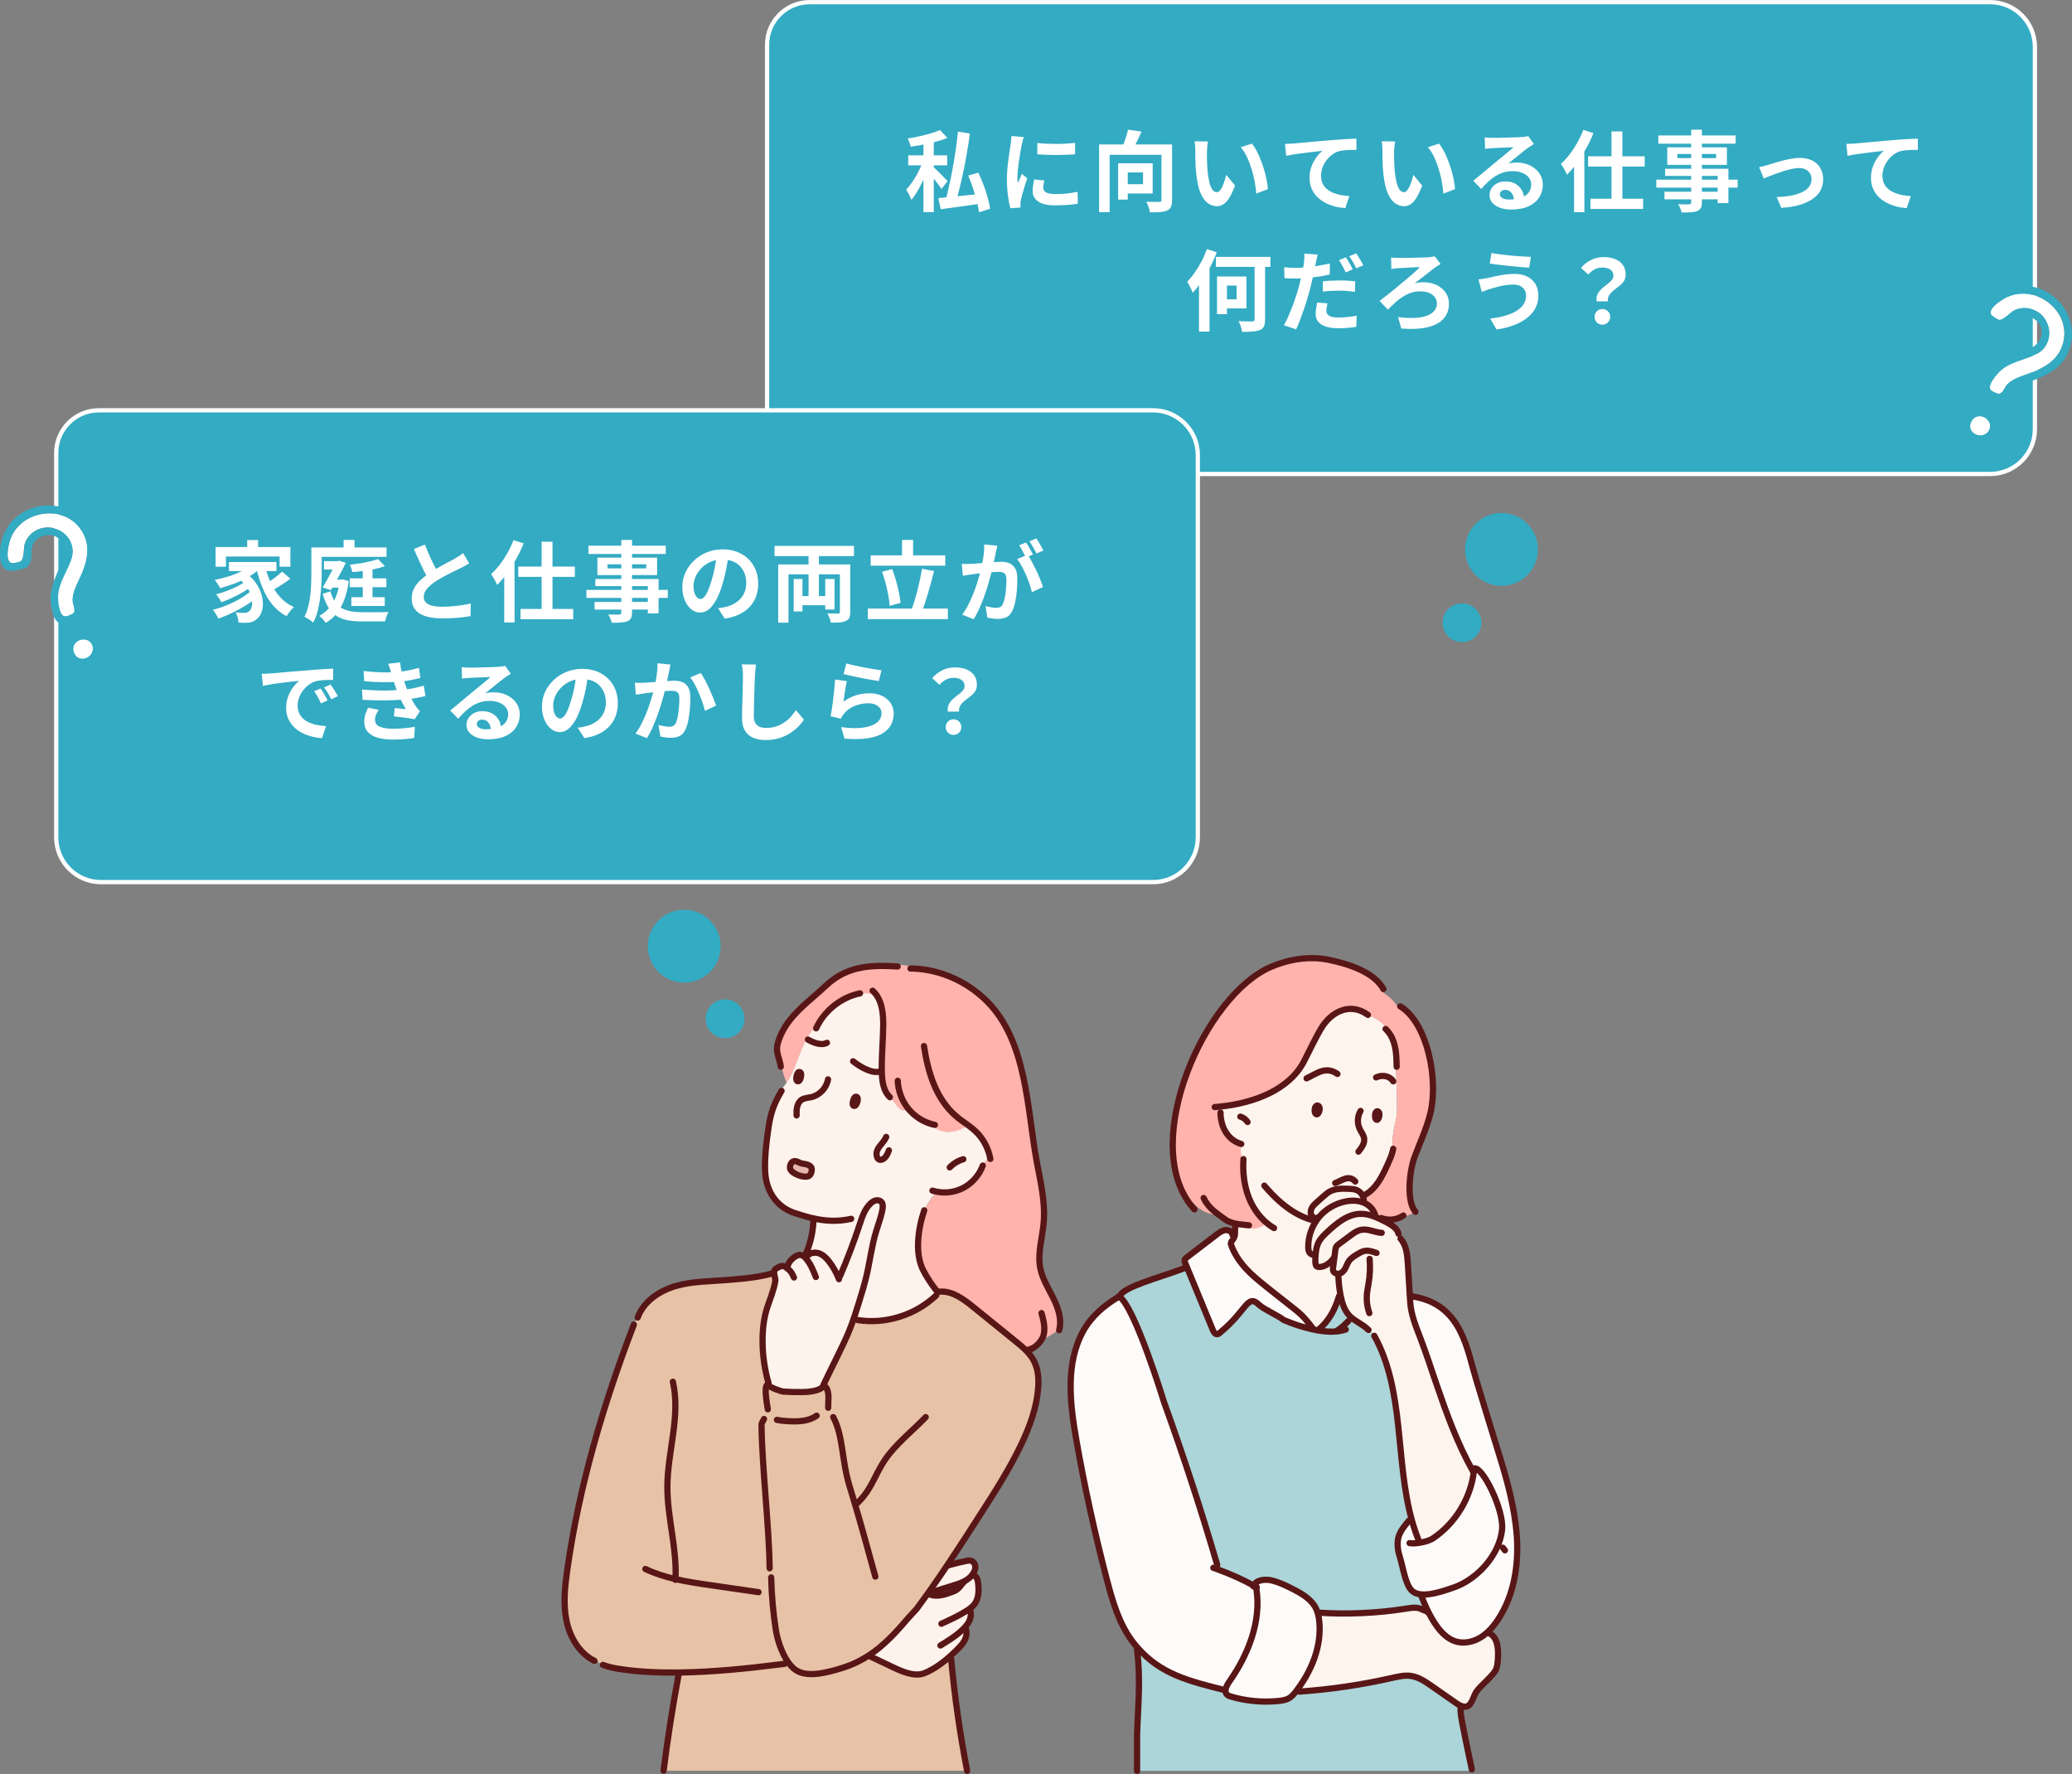 <?xml version="1.0" encoding="UTF-8"?><svg id="_レイヤー_2" xmlns="http://www.w3.org/2000/svg" viewBox="0 0 306.59 262.44"><rect x="0" y="0" width="306.59" height="262.44" fill="#808080" stroke="none"/><defs><style>.cls-1{fill:#e5b7ae;}.cls-2{fill:#abd5d8;}.cls-3{stroke:#fff;stroke-miterlimit:10;stroke-width:.63px;}.cls-3,.cls-4{fill:#33abc3;}.cls-5{fill:none;stroke:#591616;stroke-linecap:round;stroke-linejoin:round;stroke-width:.92px;}.cls-6{fill:#fdfbfa;}.cls-7{fill:#ffb3ac;}.cls-8{fill:#fff;}.cls-9{fill:#fef4ee;}.cls-10{fill:#e7c2a7;}.cls-11{fill:#fdf2ec;}</style></defs><g id="_レイヤー_1-2"><circle class="cls-4" cx="101.24" cy="139.98" r="5.39"/><circle class="cls-4" cx="107.29" cy="150.71" r="2.87"/><circle class="cls-4" cx="222.17" cy="81.28" r="5.39"/><circle class="cls-4" cx="216.33" cy="92.13" r="2.87"/><path class="cls-7" d="M135.96,143.35c3.8.35,7.41,2.11,10.12,4.83,5.86,5.9,5.89,15.8,7.29,23.48.56,3.06,1.33,6.14,1.06,9.23-.19,2.24-.93,4.49-.51,6.69.31,1.61,1.21,3.02,1.94,4.49.68,1.38,1.22,2.94.93,4.44-.74.74-1.66,1.3-2.65,1.63-.35.6-.93,1.14-1.53,1.4h0c-.19.16-.38.29-.6.41-.54-.58-1.17-1.09-1.79-1.59-2.05-1.67-4.11-3.33-6.17-5-1.44-1.17-3.1-2.41-4.92-2.29v-.25c-.1,0-.2,0-.3-.01l-.32.02s0,0-.01-.01c-.77-.97-1.4-1.98-1.88-2.91-1.24-2.41-.79-6.03.13-8.77.42-1.02,1.05-1.95,1.84-2.72l.03-.12c1.28.25,2.65.07,3.82-.51,1.37-.68,2.46-1.91,2.99-3.36l-.07-.07c.45-.44.81-.98,1.03-1.57-.35-1.28-1.04-2.46-1.99-3.38-.36-.35-.75-.65-1.15-.95-.3.26-.66.45-1.02.6-1.15.48-2.54.65-3.6-.01-.33-.2-.61-.48-.87-.77-1.27-.38-2.43-1.14-3.29-2.16-.02-.02-.03-.04-.05-.06l-.1.08c-.24.18-.57.23-.86.13-.28-.1-.5-.34-.69-.58-.38-.45-.73-.92-1.06-1.41l-.04.03c-.96-.9-1.16-2.36-1.2-3.69-.06-2.33.19-4.66.21-7,.01-1.5-.14-3.13-.94-4.34-.82-.26-1.69-.37-2.55-.32-2.57.55-4.87,2.29-6.16,4.61-1.27,1.09-2.04,2.75-2.66,4.34-.57,1.47-1.1,3.02-1.98,4.3-.37-.96-.67-1.96-.91-2.97h-.05c-.25-1.01-.68-1.75-.34-2.92.36-1.25.96-2.36,1.76-3.38,1.51-1.93,3.51-3.38,5.27-5.05,2.94-2.79,6.17-3.14,9.99-2.95v-.22c1.31-.05,2.61.13,3.86.53v.1Z"/><path class="cls-10" d="M140.57,230.96c-.98,1.47-1.97,2.93-2.99,4.38-.08.12-.17.24-.25.35-.56.78-1.12,1.56-1.69,2.33l-1.32,1.43c-1.8,2.14-3.55,3.99-5.65,5.38-1.25.83-2.63,1.5-4.21,1.98-2.07.62-5.14,1.48-6.85.15-.39-.3-.74-.71-1.06-1.17-.4-.03-.81,0-1.19.13l.04.32c-4.6.57-9.92,1.13-15.01,1.2-2.93.04-5.78-.09-8.38-.48-.95-.14-1.9-.3-2.79-.65l-.03.06c-.32-.19-.6-.42-.85-.7l-.37.04c-2.24-1.1-3.64-3.5-4.14-5.96-.5-2.47-.23-5.02.12-7.51,1.75-12.44,5.36-24.55,9.85-36.27h-.02c.16-.37.36-.72.59-1.04h0c.88-2.43,3.28-4,5.74-4.69,2.46-.69,5.06-.65,7.6-.87,2.49-.21,4.41-.35,6.82-1.03h.03c.03.38.22.88.18,1.17-.22,1.39-.8,2.7-1.23,4.04-1.01,3.21-.77,7.45.14,10.74,0,.27.04.55.14.81l.06-.02c.33.24,1.71.79,2.11.81.89.06,1.78.08,2.68.07.7,0,2.52-.07,3.17-.81l.04-.22c.07-.16.15-.31.22-.48,1.08-2.28,2.55-5.09,3.5-7.32.37-.86.68-1.75.97-2.64.09.06.18.14.28.19.08.05.19.06.29.05l-.08.58c4.1.61,8.43-.75,11.47-3.6.04-.29.05-.58.02-.87h0l.32-.02c.1,0,.19.02.29.01v.25c1.83-.11,3.49,1.12,4.93,2.29,2.06,1.67,4.11,3.33,6.17,5,.62.5,1.25,1.01,1.79,1.59.42.44.78.93,1.05,1.48.6,1.21.68,2.62.57,3.97-.23,2.88-1.24,5.63-2.48,8.23-1.76,3.69-3.97,7.14-6.18,10.57-1.45,2.26-2.9,4.52-4.39,6.75Z"/><path class="cls-11" d="M136.74,179.13c-.92,2.74-1.37,6.36-.13,8.77.48.93,1.12,1.95,1.88,2.91,0,0,0,0,0,.01.03.29.03.58-.02.87-3.04,2.85-7.38,4.21-11.47,3.6l.08-.58c-.1.01-.2,0-.29-.05-.1-.06-.19-.13-.28-.19.18-.53.34-1.07.51-1.6.43-1.37.86-2.73,1.18-4.13.51-2.18.77-4.42,1.42-6.56.33-1.12.78-2.21.96-3.36.05-.32.08-.68-.11-.95s-.55-.37-.86-.31-.59.25-.83.48c-.83.79-1.21,1.95-1.57,3.04-.86,2.6-1.83,5.15-2.91,7.67h.02c-.08.1-.21.15-.33.14-.33-.78-.75-1.52-1.26-2.19-.42-.55-.92-1.08-1.57-1.3-.53-.18-1.18-.1-1.59.26l-.07-.06c-.03-.16-.07-.33-.11-.5.62-1.54.95-3.19.97-4.85v-.02c-.19-.05-.39-.09-.59-.14-.75-.19-1.46-.42-2.14-.64-2.64-.85-4.21-3.08-4.41-5.95-.14-2.07.2-4.89.52-6.94.31-2.04.83-3.42,1.9-5.2l-.12-.13c.33-.32.61-.67.87-1.05.88-1.28,1.41-2.82,1.98-4.3.62-1.6,1.39-3.25,2.66-4.34,1.29-2.32,3.59-4.05,6.16-4.61.86-.05,1.73.06,2.55.32.8,1.21.95,2.84.94,4.34-.02,2.34-.27,4.66-.21,7,.04,1.33.23,2.78,1.2,3.69l.04-.03c.33.48.68.96,1.06,1.41.19.24.41.48.69.58.29.1.62.05.86-.13l.1-.08s.03.04.05.06c.86,1.02,2.02,1.78,3.29,2.16.26.29.54.56.87.77,1.06.66,2.45.5,3.6.01.36-.15.72-.34,1.02-.6.4.3.79.6,1.15.95.95.91,1.64,2.1,1.99,3.38-.22.59-.58,1.13-1.03,1.57l.07.07c-.53,1.45-1.62,2.68-2.99,3.36-1.17.58-2.53.76-3.82.51l-.03.12c-.79.77-1.42,1.7-1.84,2.72ZM126.6,163.53c.22-.24.36-.7.31-1.02-.03-.26-.29-.36-.46-.15-.02.03-.04.06-.06.09-.13.23-.27.68-.21.95.06.24.29.26.42.13ZM120.1,173.23c.14-.83-.58-.97-1.4-1.1-.5-.08-.82-.47-1.3-.32-.09.03-.17.08-.24.15-.24.24-.35.68-.24.98.26.74,2.15,1.42,2.79,1.01.24-.15.33-.44.38-.72ZM118.29,159.87c.21-.25.31-.72.25-1.04-.05-.26-.31-.34-.47-.12-.02.03-.04.06-.05.1-.11.24-.23.7-.15.96.07.23.31.24.43.1Z"/><path class="cls-11" d="M140.74,244.89c-1.19,1.08-2.54,2.07-3.93,2.63-1.53.62-3.49-.31-4.85-.96-1-.48-2-.96-3-1.43-.09-.1-.19-.2-.28-.3,2.1-1.39,3.84-3.24,5.65-5.38l1.32-1.43c.57-.77,1.13-1.55,1.69-2.33l.28.2c1.05.39,2.21.03,3.25-.37.26-.1.53-.2.75-.37.44-.32.7-.83,1.11-1.2l-.02-.05s.06-.03.09-.05c.42-.23.81-.54,1.1-.92l.03.03c.18.03.33.13.46.26.07.07.13.16.17.25.13.25.17.53.2.81.12,1.03.08,2.16-.53,3-.17.23-.37.42-.59.59-.06.05-.12.09-.18.14l.07.09c.22.5.17,1.1-.05,1.61-.12.29-.29.55-.49.79h0c-.02.24,0,.47.07.7l-.06.02c.06.36.02.75-.1,1.1-.16.46-.45.86-.78,1.21-.42.45-.88.91-1.37,1.35Z"/><path class="cls-11" d="M140.77,231.44c.73-.2,1.48-.38,2.22-.53.25-.05.52-.1.77,0,.3.11.5.41.55.73.04.24,0,.49-.09.72-.03.07-.06.14-.09.21-.07.13-.15.26-.24.38-.29.38-.68.69-1.1.92-.03.02-.06.03-.09.05-.52.28-1.09.45-1.66.63-1.06.33-2.11.66-3.17.99l-.29-.21c1.02-1.44,2.01-2.9,2.99-4.38.1.15.16.31.2.49Z"/><path class="cls-11" d="M144.21,232.35c.1.28.15.58.16.87-.12-.13-.28-.23-.46-.26l-.03-.03c.09-.12.17-.25.24-.38.03-.07.06-.14.09-.21h0Z"/><path class="cls-10" d="M100.44,247.93c-.02-.17-.04-.33-.06-.5,5.09-.06,10.41-.62,15.01-1.2l-.04-.32c.39-.12.79-.16,1.19-.13.32.47.67.87,1.06,1.17,1.71,1.33,4.78.47,6.85-.15,1.59-.48,2.96-1.15,4.21-1.98.1.1.19.2.28.3,1,.48,2,.95,3,1.43,1.36.65,3.32,1.58,4.85.96,1.39-.56,2.74-1.55,3.93-2.63,0,.17.03.35.06.51h-.06c.51,5.57,1.3,11.1,2.37,16.57h-44.73l-.19-.03c.59-4.69,1.32-9.37,2.19-14.01h.06Z"/><path class="cls-11" d="M142.69,233.91l.02.05c-.4.36-.66.88-1.11,1.2-.23.16-.49.27-.75.37-1.04.39-2.2.76-3.25.37l-.28-.2c.08-.12.17-.24.25-.35l.29.21c1.06-.33,2.11-.66,3.17-.99.57-.18,1.14-.36,1.66-.63Z"/><path class="cls-11" d="M113.63,204.28c-.91-3.29-1.15-7.54-.14-10.74.43-1.34,1.01-2.64,1.23-4.04.05-.29-.15-.79-.18-1.18-.01-.12,0-.23.03-.32.14-.36.69-.59,1.06-.7.25-.07.55.09.82.29.03-.02.05-.04.08-.07.07-.68.58-1.26,1.16-1.63.22-.13.45-.25.71-.24.27,0,.51.16.71.35l.26-.05c.06-.11.14-.2.23-.28.41-.36,1.06-.44,1.59-.26.65.22,1.15.75,1.57,1.3.51.67.93,1.41,1.26,2.19.12.01.25-.04.33-.13h-.02c1.08-2.53,2.05-5.08,2.91-7.68.36-1.1.74-2.25,1.57-3.04.23-.22.51-.42.83-.48s.68.04.86.31.16.63.11.95c-.19,1.15-.63,2.24-.96,3.36-.65,2.14-.91,4.38-1.42,6.56-.33,1.39-.75,2.76-1.18,4.13-.17.53-.33,1.07-.51,1.6-.29.89-.61,1.78-.97,2.64-.95,2.23-2.42,5.04-3.5,7.32-.08.16-.15.32-.22.48l-.04.22c-.64.74-2.47.8-3.17.81-.89.01-1.79-.01-2.68-.07-.4-.03-1.78-.57-2.11-.81l-.06.02c-.09-.26-.14-.53-.14-.81Z"/><path class="cls-1" d="M118.7,172.13c.82.13,1.53.27,1.4,1.1-.05.28-.14.57-.38.72-.64.41-2.54-.27-2.79-1.01-.11-.3,0-.74.24-.98.07-.07.15-.12.24-.15.48-.16.8.24,1.3.32Z"/><path class="cls-5" d="M118.01,158.81s.03-.07.05-.1c.16-.22.42-.13.47.12.06.31-.04.79-.25,1.04-.12.14-.35.13-.43-.1-.08-.26.03-.72.15-.96Z"/><path class="cls-5" d="M126.39,162.45s.04-.06.06-.09c.17-.21.43-.11.46.15.05.32-.09.78-.31,1.02-.13.13-.36.11-.42-.13-.06-.27.08-.72.21-.95Z"/><path class="cls-5" d="M122.52,159.68c-.22,1.27-1.24,2.35-2.48,2.63-.49.11-1.01.11-1.43.39-.35.23-.56.64-.66,1.05-.1.41-.09.84-.08,1.26"/><path class="cls-5" d="M117.16,171.96c.07-.07.15-.12.24-.15.48-.16.8.24,1.3.32.82.13,1.53.27,1.4,1.1-.05.28-.14.57-.38.72-.64.41-2.54-.27-2.79-1.01-.11-.3,0-.74.24-.98Z"/><path class="cls-5" d="M115.65,161.38c-1.07,1.79-1.58,3.16-1.9,5.2-.31,2.04-.66,4.86-.52,6.94.2,2.87,1.77,5.1,4.41,5.95.68.22,1.4.45,2.14.64.19.05.39.1.59.14,1.67.37,3.5.53,5.58.06"/><path class="cls-5" d="M132.83,142.98c-.24-.02-.48-.03-.72-.04-3.82-.19-7.05.16-9.99,2.95-1.76,1.67-3.76,3.12-5.27,5.05-.79,1.02-1.4,2.13-1.76,3.38-.33,1.18.1,1.91.34,2.93.04.17.08.36.1.55"/><path class="cls-5" d="M127.26,146.95s-.04,0-.06.01c-2.57.55-4.87,2.29-6.16,4.61-.1.18-.19.37-.28.56"/><path class="cls-5" d="M129.12,146.56c.25.22.45.46.63.73.8,1.21.95,2.84.94,4.34-.02,2.34-.27,4.66-.21,7,.04,1.33.23,2.78,1.2,3.69"/><path class="cls-5" d="M132.84,159.89c.06,1.51.63,3,1.58,4.16.02.02.03.04.05.06.86,1.02,2.02,1.78,3.29,2.16.19.06.38.1.57.14"/><path class="cls-5" d="M137.97,176.14c.21.06.42.12.64.16,1.28.25,2.65.07,3.82-.51,1.37-.68,2.46-1.91,2.99-3.36"/><path class="cls-5" d="M142.54,171.49c-.76.22-1.46.64-2.01,1.21"/><path class="cls-5" d="M136.72,154.75c.3,1.93.72,3.85,1.46,5.65.74,1.8,1.82,3.48,3.3,4.74.56.48,1.18.89,1.77,1.32.4.3.79.6,1.15.95.95.91,1.64,2.1,1.99,3.38.06.22.11.44.15.66"/><path class="cls-5" d="M134.72,143.28c.42,0,.83.03,1.24.06,3.8.35,7.41,2.11,10.12,4.83,5.86,5.9,5.89,15.8,7.29,23.48.56,3.06,1.33,6.14,1.06,9.23-.19,2.24-.93,4.49-.51,6.69.31,1.61,1.21,3.02,1.94,4.49.68,1.38,1.22,2.94.93,4.44-.02.1-.04.19-.07.29"/><path class="cls-5" d="M136.76,179.05s-.02.06-.03.09c-.92,2.74-1.37,6.36-.13,8.77.48.93,1.12,1.95,1.88,2.91,0,0,0,0,.01.01.06.08.13.16.19.24"/><path class="cls-5" d="M131.13,168.19c-.21.53-.65.96-.99,1.41-.25.33-.47.74-.44,1.16.03.36.14.83.58.82.66,0,1.05-.82,1.25-1.4"/><path class="cls-5" d="M152.6,199.55c-.2.08-.4.14-.59.15"/><path class="cls-5" d="M154.11,194.25c.29,1.02.55,2.09.34,3.12-.05.26-.16.52-.32.78-.35.6-.93,1.14-1.53,1.4"/><path class="cls-5" d="M119.55,153.79c.78.46,1.99.94,2.81.48"/><path class="cls-5" d="M126.23,157c.94.77,2.8,1.87,3.92,1.52"/><path class="cls-5" d="M113.73,204.63c-.03-.11-.07-.23-.1-.35-.91-3.29-1.15-7.54-.14-10.74.43-1.34,1.01-2.64,1.23-4.04.05-.29-.15-.79-.18-1.18-.01-.12,0-.23.03-.32.14-.36.69-.59,1.06-.7.25-.07.55.09.82.29.15.11.29.24.39.35.29.29.47.67.64,1.05"/><path class="cls-5" d="M116.51,187.63s0-.07,0-.11c.07-.68.58-1.26,1.16-1.63.22-.13.45-.25.71-.24.27,0,.51.16.71.35.07.06.13.13.19.2.67.78,1.06,1.76,1.44,2.72"/><path class="cls-5" d="M119.35,185.95c.06-.11.14-.2.23-.28.41-.36,1.06-.44,1.59-.26.65.22,1.15.75,1.57,1.3.51.67.93,1.41,1.26,2.19.05.11.09.23.14.34"/><path class="cls-5" d="M124.31,188.77c1.08-2.51,2.05-5.07,2.91-7.67.36-1.1.74-2.25,1.57-3.04.23-.22.51-.42.83-.48s.68.04.86.31.16.63.11.95c-.19,1.15-.63,2.24-.96,3.36-.65,2.14-.91,4.38-1.42,6.56-.33,1.39-.75,2.76-1.18,4.13-.17.53-.33,1.07-.51,1.6-.29.89-.61,1.78-.97,2.64-.95,2.23-2.42,5.04-3.5,7.32-.08.16-.15.32-.22.48"/><path class="cls-5" d="M126.94,195.3s.04,0,.05,0c4.1.61,8.43-.75,11.47-3.6.03-.02.05-.05.08-.07"/><path class="cls-5" d="M120.37,180.27c-.02,1.66-.36,3.31-.97,4.85-.04.11-.09.22-.14.33"/><path class="cls-5" d="M94.36,194.91c.88-2.42,3.28-4,5.74-4.69,2.46-.69,5.06-.65,7.6-.87,2.49-.21,4.41-.35,6.82-1.03"/><path class="cls-5" d="M93.79,195.96c-4.49,11.71-8.09,23.83-9.85,36.27-.35,2.49-.63,5.05-.12,7.51.5,2.47,1.91,4.86,4.14,5.96"/><path class="cls-5" d="M89.21,246.3c.89.35,1.84.51,2.79.65,2.6.39,5.45.51,8.38.48,5.09-.06,10.41-.62,15.01-1.2.24-.03.48-.06.71-.09"/><path class="cls-5" d="M99.95,233.72s0-.07,0-.1c.24-4.6-1.23-9.15-1.2-13.76.04-5.18,1.98-10.4.81-15.45"/><path class="cls-5" d="M95.49,232.11c1.43.68,2.93,1.15,4.47,1.5,1.73.4,3.5.66,5.26.91,2.34.34,4.68.68,7.02,1.02"/><path class="cls-5" d="M113.05,209.92c-.22.48-.37.5-.37.95.07,6.06,1.15,15.27,1.2,21.14"/><path class="cls-5" d="M113.64,204.83c-.42,0-.48,1.02-.03,3.66"/><path class="cls-5" d="M114.11,233.36c.06,2.58.29,5.15.68,7.71.22,1.43.83,3.35,1.75,4.72.32.47.67.87,1.06,1.17,1.71,1.33,4.78.47,6.85-.15,1.59-.48,2.96-1.15,4.21-1.98,2.1-1.39,3.84-3.24,5.65-5.38l1.32-1.43c.57-.77,1.13-1.55,1.69-2.33.08-.12.17-.24.25-.35,1.02-1.44,2.01-2.9,2.99-4.38,1.49-2.23,2.94-4.49,4.39-6.75,2.21-3.43,4.43-6.88,6.18-10.57,1.24-2.6,2.25-5.36,2.48-8.23.11-1.35.03-2.76-.57-3.97-.27-.55-.63-1.03-1.05-1.48-.54-.58-1.17-1.09-1.79-1.59-2.05-1.67-4.11-3.33-6.17-5-1.44-1.17-3.1-2.41-4.92-2.29-.08,0-.16.01-.23.02"/><path class="cls-5" d="M123.29,209.64c1.49,2.76,1.25,6.4,2.39,10.12.29.93.56,1.84.82,2.74,1.07,3.6,1.98,6.94,3.02,10.74"/><path class="cls-5" d="M122.21,205.22c.58.81.31,2.02.34,3.04"/><path class="cls-5" d="M126.69,222.53c2.62-2.42,2.74-4.82,5.01-7.58,1.59-1.93,3.55-3.51,5.28-5.31"/><path class="cls-5" d="M113.83,205.06c.33.24,1.71.79,2.11.81.89.06,1.78.08,2.68.07.7,0,2.52-.07,3.17-.81"/><path class="cls-5" d="M114.96,210.05c.56.13,1.14.17,1.72.2,1.44.07,2.99.03,4.16-.82"/><path class="cls-5" d="M140.32,231.57c.15-.04.3-.08.44-.12.73-.2,1.48-.38,2.22-.53.25-.05.52-.1.77,0,.3.11.5.41.55.73.04.24,0,.49-.09.72-.03.07-.06.14-.09.21-.07.13-.15.26-.24.38-.29.38-.68.69-1.1.92-.03.02-.06.03-.09.05-.52.28-1.09.45-1.66.63-1.06.33-2.11.66-3.17.99"/><path class="cls-5" d="M143.91,232.97c.18.03.33.13.46.26.07.07.13.16.17.25.13.25.17.53.2.81.12,1.03.08,2.16-.53,3-.17.23-.37.42-.59.59-.06.05-.12.09-.18.14-.13.1-.27.19-.41.28-1.18.75-2.46,1.33-3.73,1.91"/><path class="cls-5" d="M143.51,238.11c.22.5.17,1.1-.05,1.61-.12.29-.29.55-.49.79-.15.19-.31.36-.48.52-.98.96-2.16,1.68-3.33,2.4"/><path class="cls-5" d="M128.79,245.06c.05.03.1.05.16.07,1,.48,2,.95,3,1.43,1.36.65,3.32,1.58,4.85.96,1.39-.56,2.74-1.55,3.93-2.63.49-.44.95-.9,1.37-1.35.33-.35.62-.76.78-1.21.12-.35.17-.74.1-1.1-.02-.11-.05-.22-.09-.33"/><path class="cls-5" d="M100.38,247.94c-.87,4.65-1.6,9.32-2.19,14.01"/><path class="cls-5" d="M140.74,245.42c.51,5.56,1.3,11.08,2.37,16.56"/><path class="cls-5" d="M137.6,235.89c1.05.39,2.21.03,3.25-.37.26-.1.53-.2.75-.37.44-.32.7-.83,1.11-1.2"/><line class="cls-5" x1="152.6" y1="199.55" x2="152.6" y2="199.55"/><path class="cls-6" d="M222.26,226.27c.3-2.9-2.9-9.38-4.13-9.05,0,.08-.01.16-.02.24,0,.07-.01.13-.02.2l-.12-.02c-2.31-4.1-3.91-8.54-5.43-12.97-.76-2.23-1.49-4.47-2.33-6.68-.69-1.81-1.41-3.49-1.53-5.46-.02-.27-.03-.53-.05-.8.45.15.91.25,1.38.27,6.35,1.54,7.12,7.78,8.41,12.04,1.08,3.53,2.14,7.07,3.24,10.6,1.28,4.11,2.48,8.3,2.79,12.6.31,4.3-.4,8.8-2.8,12.39-.43.64-.92,1.26-1.48,1.79,0,0-.02.02-.03.03-.35.32-.72.61-1.13.85-1.09.64-2.44.91-3.64.53-1.11-.35-1.99-1.21-2.68-2.14-.63-.85-1.14-1.78-1.59-2.75-.27-.59-.52-1.2-.76-1.81l.02-.25c1.55.12,3.59-.64,4.7-1.01,3.48-1.17,6.82-4.8,7.21-8.59Z"/><path class="cls-2" d="M181.22,250.03h.12c-.02.27.04.51.24.69.16.14.37.21.57.27,2.26.66,4.65.88,6.99.65.57-.06,1.16-.14,1.64-.44.39-.24.68-.59.96-.95.06-.08.13-.17.19-.25l.33.25c4.6-.32,9.16-.99,13.66-2.01.95-.21,1.92-.45,2.88-.3,1.11.17,2.07.82,2.99,1.46,1.45,1,2.28,1.59,3.72,2.59.19.13.41.27.64.36.03.33.03.66,0,.98h-.04c.03.96.19,2.23.31,2.92l1.33,5.72c-16.04,0-33.41,0-49.44,0h-.08c.13-4.4.55-13.47,0-17.89h.11c-.01-.12-.03-.23-.04-.35,3.45,3.95,7.61,4.95,12.91,6.29Z"/><path class="cls-9" d="M216.16,252.35c-.23-.1-.45-.23-.64-.36-1.45-1-2.28-1.59-3.72-2.59-.92-.64-1.88-1.29-2.99-1.46-.96-.15-1.93.08-2.88.3-4.49,1.02-9.06,1.69-13.66,2.01l-.33-.25c2.15-2.86,3.59-6.38,3.3-9.94-.04-.47-.11-.95-.24-1.4l.22-.09c3.97.27,8.68.06,12.61-.57.58-.09,1.17-.21,1.75-.16.3.03.61.12.87.27.09.05.17.08.26.11.13-.09.25-.18.36-.29.45.96.96,1.9,1.59,2.75.69.93,1.57,1.79,2.68,2.14,1.2.38,2.55.11,3.64-.53.41-.24.78-.53,1.13-.85l.18.14c1.32.6,1.43,2.41,1.33,3.85-.04.58-.08,1.18-.36,1.69-.2.37-.5.66-.78.97-.65.72-1.42,1.33-2,2.11-.45.6-.57,1.49-1.08,2-.37.37-.84.32-1.26.14Z"/><path class="cls-6" d="M208.92,224.93c.3,1.06.65,2.11,1.07,3.13l.03.18c.77-.12,1.57-.37,2-.66,3.32-2.23,5.59-5.95,6.05-9.91,0-.07.02-.13.02-.2,0-.08.02-.16.02-.24,1.23-.33,4.43,6.15,4.13,9.05-.39,3.79-3.73,7.42-7.21,8.59-1.1.37-3.15,1.14-4.7,1.01-.6-.05-1.13-.23-1.5-.62-.92-.97-1.31-3.63-1.69-4.83-.76-2.38-.19-3.53.62-4.61h.14c.33-.23.62-.52.85-.85l.16-.04Z"/><path class="cls-9" d="M198.02,188.44c-.31.02-.63-.14-.74-.42-.08-.19-.05-.4-.02-.61.01-.12.03-.23.05-.35.04-.33.09-.67.13-1h-.03c-.21.29-.42.52-.64.71-.94.82-1.88.74-2,.5-.15-.29-.14-.64-.13-.97,0-.04,0-.08,0-.13.04-.86.12-1.74.53-2.49.3-.55.77-1,1.23-1.42,1.4-1.31,3.02-2.65,4.93-2.69.74-.01,1.44.17,2.13.44.44.17.87.38,1.3.6.15.08.3.16.45.23.59.31,1.24.69,1.56,1.25l.11-.06c.27.48.48,1,.61,1.53.66.96.76,2.24.84,3.42.1,1.58.19,3.17.29,4.75.02.27.03.53.05.8.12,1.97.84,3.65,1.53,5.46.84,2.2,1.56,4.45,2.33,6.68,1.52,4.43,3.12,8.87,5.43,12.97l.12.02c-.47,3.96-2.73,7.68-6.05,9.91-.43.29-1.23.54-2,.66l-.03-.18c-.42-1.02-.77-2.07-1.07-3.13-2.5-8.97-1.04-19.14-5.57-27.32l.06-.07c-.31-.26-.63-.52-.94-.78v-.02c-.8-.85-1.99-1.25-2.79-2.1-.76-.79-1.09-1.88-1.3-2.97-.01-.07-.03-.14-.04-.22-.15-.84-.25-1.68-.29-2.53l-.02-.48Z"/><path class="cls-9" d="M197.43,186.06c-.04.33-.09.67-.13,1-.19-.08-.37-.18-.54-.29.22-.19.43-.42.64-.71h.03Z"/><path class="cls-9" d="M195.14,180.07c-.11.13-.21.27-.31.41-.04-.09-.07-.19-.11-.28-.28,0-.56-.18-.68-.44-.16-.34-.09-.76.1-1.09.19-.33.48-.59.76-.84.3-.27.6-.54.91-.81.3-.27.61-.54.97-.74.84-.45,1.84-.43,2.8-.4.39.01.79.03,1.16.18.59.24,1.02.84,1.06,1.47h.07c-.02.14-.04.27-.05.4-.02,0-.04-.02-.05-.02-.82-.33-1.73-.35-2.6-.18-1.56.29-3,1.14-4.01,2.35Z"/><path class="cls-9" d="M194.83,180.48c.1-.14.2-.28.31-.41,1.01-1.21,2.46-2.06,4.01-2.35.87-.16,1.78-.15,2.6.18.02,0,.04.01.05.02.79.34,1.47,1.01,1.67,1.84l-.1.04c.03.06.05.13.08.2-.69-.27-1.39-.45-2.13-.44-1.92.04-3.53,1.38-4.93,2.69-.46.43-.92.87-1.23,1.42-.41.75-.49,1.63-.53,2.49h0c-.38-.1-.72-.35-.94-.68l.14-.09s-.08-.09-.11-.14c-.14-.25-.16-.54-.16-.82,0-1.41.45-2.81,1.26-3.95Z"/><path class="cls-6" d="M185.91,235.01c-.01-.08-.03-.16-.04-.25-.12-.06-.24-.13-.35-.19.45-.92,1.8-1,2.82-.73,1.03.27,1.99.74,2.94,1.22,1.34.68,2.73,1.48,3.42,2.81.13.25.23.52.31.79.13.45.2.93.24,1.4.28,3.55-1.15,7.08-3.3,9.94-.06.08-.13.17-.19.25-.28.36-.57.71-.96.95-.49.3-1.07.39-1.64.44-2.34.22-4.73,0-6.99-.65-.2-.06-.41-.13-.57-.27-.2-.18-.26-.42-.24-.68.03-.41.28-.87.53-1.22,2.83-4.03,4.81-8.98,4.03-13.81Z"/><path class="cls-6" d="M180.29,232.21c1.8.66,3.55,1.45,5.23,2.36.12.06.24.13.35.19.01.08.03.16.04.25.77,4.84-1.2,9.79-4.03,13.81-.25.35-.5.81-.53,1.22h-.12c-5.3-1.36-9.46-2.36-12.91-6.31-.2-.23-.39-.46-.59-.71-2.08-2.66-3.06-6.01-3.92-9.28-1.8-6.83-3.31-13.73-4.53-20.69-.95-5.41-1.65-11.31,1-16.13,1.21-2.2,3.12-3.83,5.34-5.14,2.3,1.42,6.65,15.66,6.65,15.66,2.87,7.93,5.49,15.95,7.86,24.04l.12-.02c.03.21.06.42.09.63l-.04.1Z"/><path class="cls-9" d="M183.62,169.22c-1.86-.56-2.75-2.22-2.97-3.75-.05-.59-.07-1.18-.05-1.77,4.89-.53,10.17-2.43,12.37-6.75.64-1.25,1.82-3.7,2.57-4.91,1.52-2.46,4.31-3.78,6.86-1.9v.03c1.28.4,2.43,1.26,3.15,2.4l-.15.05c.51.62.83,1.4,1.01,2.2.22.98.23,1.99.25,2.99h-.1c.05,1.67.1,3.34.14,5.01.02.74.04,1.48-.05,2.22-.09.74-.31,1.47-.44,2.21-.18,1.05-.2,2.12-.19,3.18-.17.63-.44,1.22-.71,1.82-.79,1.75-1.7,3.64-3.4,4.53l.02.04c-.03.23-.06.47-.09.7h-.07c-.04-.64-.47-1.24-1.06-1.48-.36-.15-.76-.16-1.16-.18-.95-.04-1.96-.06-2.8.4-.36.2-.66.47-.97.74-.3.27-.61.54-.91.81-.29.25-.57.51-.76.84-.19.33-.26.75-.1,1.09.12.26.41.44.68.44.04.1.07.19.11.28-.81,1.15-1.27,2.55-1.26,3.95,0,.28.02.58.16.82.03.05.07.1.11.14l-.14.09c.21.33.55.58.94.68h0s0,.08,0,.13c-.01.33-.02.68.13.97.12.24,1.06.32,2-.5.17.11.35.21.54.29-.01.12-.03.23-.05.35-.03.2-.05.42.02.61.11.28.44.44.74.42l.02.48c.04.85.14,1.7.29,2.53.01.07.03.14.04.22l-.23.06c-.59,2.01-1.51,3.75-3.15,5.06v.02c-.27-.05-.54-.1-.8-.16.04-.03.07-.05.1-.08-.7-.94-1.48-1.9-2.5-2.72-1.69-1.36-3.92-3.05-5.59-4.45-1.68-1.4-3.18-2.98-3.95-5,0-.24-.02-.48-.04-.73.73-.89.46-1.05.56-2.22l.06-.45c.13.03.25.05.38.07h0c1.11.88,2.79.91,3.93.08l.2-.33c-1.11-.96-1.96-2.22-2.51-3.58-.61-1.51-.86-3.14-.86-4.76h-.13c-.16-1.01-.26-2.03-.28-3.05l.07-.22ZM204.07,165.2c.05-.24.08-.61-.14-.76-.19-.13-.35.05-.41.23-.04.1-.05.22-.05.3,0,.2-.02.45.11.61.24.29.45-.18.49-.38ZM195.23,164.37c.06-.25.1-.63-.15-.78-.22-.13-.39.05-.46.24-.04.11-.06.23-.06.31,0,.2-.02.47.12.63.27.3.51-.18.56-.39Z"/><path class="cls-6" d="M182.26,184.41c.77,2.02,2.27,3.6,3.95,5,1.66,1.39,3.9,3.09,5.59,4.45,1.03.82,1.8,1.78,2.5,2.72-.03.03-.07.05-.1.08-2.29-.51-4.24-1.38-4.24-1.38-.79-.64-2.91-1.55-3.65-2.25-1.77-1.67-1.77.84-5.71,4.08-.14.12-.29.27-.47.28-.32.02-.52-.33-.65-.63-1.3-3.16-2.6-6.32-3.91-9.48-.06-.14-.12-.29-.18-.43-.06-.13-.11-.28-.08-.42.04-.17.19-.3.33-.41,1.47-1.13,2.94-2.26,4.42-3.38.39-.29.79-.6,1.28-.65.23-.02.47.03.67.15.1.51.18,1.03.22,1.55.02.24.04.48.04.73Z"/><path class="cls-7" d="M180.66,165.48c.22,1.53,1.11,3.18,2.97,3.75l-.07.22c.02,1.02.12,2.05.28,3.05h.13c0,1.62.26,3.25.86,4.76.55,1.36,1.4,2.62,2.51,3.58l-.2.33c-1.13.83-2.82.8-3.93-.07h0c-.13-.03-.26-.05-.38-.08-.58-.11-1.13-.3-1.57-.64-.28-.21-.59-.42-.93-.67h0c-1.43.04-2.86-.65-3.76-1.76l-.42.25c-7.33-9.49,2.1-30.99,11.98-35.19,2.67-1.13,5.68-1.6,8.52-1.01,2.84.59,6.63,1.78,8.06,4.31l-.41.25c.67.47,1.35.95,1.9,1.56.24.27.45.57.61.89l.4-.13c3.98,2.42,5.66,10.7,4.46,15.77-.54,2.27-1.57,4.39-2.37,6.58-.79,2.19-1.18,6.56.15,8.04h0c-.62.39-1.32.64-2.04.74l-.02-.03c-.61.35-1.32.5-2.02.44v.16c-.21,0-.41.02-.62.03-.42-.22-.86-.43-1.3-.6-.02-.07-.05-.13-.08-.2l.1-.04c-.21-.83-.88-1.51-1.67-1.84.02-.13.03-.26.05-.4.03-.23.06-.47.09-.7l-.02-.04c1.7-.9,2.61-2.78,3.4-4.53.27-.59.54-1.19.71-1.82-.01-1.06,0-2.13.19-3.18.13-.74.34-1.47.44-2.21.09-.73.07-1.48.05-2.22-.05-1.67-.1-3.34-.14-5.01h.1c-.01-1-.03-2.01-.25-2.99-.18-.79-.5-1.57-1.01-2.2l.15-.05c-.72-1.14-1.87-2-3.16-2.4v-.03c-2.54-1.88-5.33-.56-6.85,1.9-.75,1.21-1.93,3.66-2.57,4.91-2.2,4.32-7.48,6.22-12.37,6.75-.02.59,0,1.18.05,1.77Z"/><path class="cls-2" d="M175.56,187.27c1.3,3.16,2.6,6.32,3.91,9.48.12.3.32.65.65.63.19,0,.33-.16.47-.28,3.95-3.25,3.95-5.75,5.71-4.08.74.7,2.86,1.61,3.65,2.25,0,0,1.95.88,4.24,1.38.26.06.53.11.79.16v-.02c1.65-1.31,2.56-3.05,3.15-5.06l.23-.06c.21,1.08.55,2.17,1.3,2.97.81.85,2,1.26,2.81,2.1v.02c.3.26.61.52.93.78l-.06.07c4.53,8.18,3.07,18.35,5.57,27.32l-.16.04c-.23.33-.52.62-.85.85h-.14c-.82,1.07-1.38,2.22-.62,4.6.38,1.2.77,3.87,1.69,4.83.37.39.9.57,1.5.62l-.02.25c.24.61.48,1.22.76,1.81-.12.11-.24.2-.36.29-.09-.03-.17-.06-.26-.11-.26-.15-.57-.24-.87-.27-.59-.05-1.17.07-1.75.16-3.93.63-8.64.84-12.61.57l-.22.09c-.08-.27-.18-.54-.31-.79-.69-1.33-2.08-2.13-3.42-2.81-.95-.48-1.91-.95-2.94-1.22-1.02-.27-2.37-.19-2.82.73-1.68-.91-3.43-1.7-5.23-2.36l.04-.1c-.03-.21-.06-.42-.09-.63l-.12.02c-2.37-8.09-4.99-16.11-7.86-24.04,0,0-4.35-14.24-6.65-15.66.05-.03.09-.06.14-.08.32-1.28,5.81-2.73,9.03-3.93.25-.19.51-.37.79-.51h0Z"/><path class="cls-5" d="M194.61,163.83c.07-.19.24-.37.46-.24.25.16.21.53.15.78-.05.21-.29.69-.56.39-.15-.16-.13-.43-.12-.63,0-.08.02-.2.06-.31Z"/><path class="cls-5" d="M203.52,164.67c.06-.18.21-.36.41-.23.23.15.19.52.14.76-.04.2-.25.67-.49.38-.13-.16-.11-.41-.11-.61,0-.08.02-.2.05-.3Z"/><path class="cls-5" d="M201.32,164.35c-.48.8-.52,1.84-.12,2.68.22.46.58.88.65,1.39.1.72-.38,1.38-.84,1.95"/><path class="cls-5" d="M193.33,159.53c1.48-.69,2.83-1.88,4.57-.65"/><path class="cls-5" d="M203.62,159.39c.92-.44,2.03-.22,2.54.58"/><path class="cls-5" d="M201.79,177.52c-.04-.64-.47-1.23-1.06-1.47-.36-.15-.76-.16-1.16-.18-.95-.04-1.96-.06-2.8.4-.36.2-.66.47-.97.74-.3.27-.61.54-.91.81-.29.25-.57.51-.76.84-.19.33-.26.75-.1,1.09.12.26.41.44.68.44.09,0,.18-.02.27-.06"/><path class="cls-5" d="M203.48,179.77c-.21-.83-.88-1.51-1.67-1.84-.02,0-.04-.02-.05-.02-.82-.33-1.73-.35-2.6-.18-1.56.29-3,1.14-4.01,2.35-.11.13-.21.27-.31.41-.81,1.15-1.27,2.55-1.26,3.95,0,.28.02.58.16.82.03.05.07.1.11.14.16.17.39.26.6.2"/><path class="cls-5" d="M206.93,182.51c-.04-.15-.09-.29-.17-.42-.32-.56-.97-.93-1.56-1.25-.15-.08-.3-.16-.45-.23-.42-.22-.86-.43-1.3-.6-.69-.27-1.39-.45-2.13-.44-1.92.04-3.53,1.38-4.93,2.69-.46.43-.92.87-1.23,1.42-.41.75-.49,1.63-.53,2.49,0,.04,0,.08,0,.13-.01.33-.02.68.13.97.12.24,1.06.32,2-.5.22-.19.43-.42.64-.71"/><path class="cls-5" d="M204.45,182.38c-1-.04-1.95-.61-2.94-.46-.67.1-1.24.52-1.77.92-.53.4-1.07.79-1.6,1.19-.16.12-.32.24-.42.42-.09.16-.12.35-.14.54-.05.36-.09.72-.14,1.08-.04.33-.09.67-.13,1-.01.12-.03.23-.05.35-.03.2-.05.42.02.61.11.28.44.44.74.42.04,0,.09,0,.13-.02.34-.07.62-.33.81-.63.25-.39.37-.85.63-1.23.32-.47.83-.77,1.32-1.06.3-.18.61-.36.96-.44.6-.13,1.22.08,1.81.29"/><path class="cls-5" d="M198.04,188.92c.04.85.14,1.7.29,2.53.01.07.03.14.04.22.21,1.08.55,2.17,1.3,2.97.81.85,2,1.26,2.81,2.1,0,0,.01,0,.02.01"/><path class="cls-5" d="M202.66,186.23c.1,1.23.05,2.48-.16,3.7-.08.47-.18.94-.23,1.41-.1.98.02,1.99.35,2.92"/><path class="cls-5" d="M187.08,175.4c1.08,1.26,3.67,4.2,7.1,5.09"/><path class="cls-5" d="M201.88,176.81s.04-.02.05-.03c1.7-.9,2.61-2.78,3.4-4.53.27-.59.54-1.19.71-1.82.04-.16.08-.32.11-.48"/><path class="cls-5" d="M202.41,150.14c-2.55-1.88-5.34-.56-6.86,1.9-.75,1.21-1.93,3.66-2.57,4.91-2.2,4.32-7.48,6.22-12.37,6.75-.29.03-.58.06-.87.08"/><path class="cls-5" d="M205.02,152.22c.14.13.27.26.38.41.51.62.83,1.4,1.01,2.2.22.98.23,1.99.25,2.99"/><path class="cls-5" d="M207.2,148.88c3.98,2.42,5.66,10.7,4.46,15.77-.54,2.27-1.57,4.39-2.37,6.58-.79,2.19-1.18,6.56.15,8.04"/><path class="cls-5" d="M204.7,146.31c-1.42-2.53-5.21-3.72-8.06-4.31-2.84-.59-5.85-.12-8.52,1.01-9.88,4.19-19.31,25.7-11.98,35.19.19.25.39.48.6.71"/><path class="cls-5" d="M180.6,164.59c0,.28.01.58.06.89.22,1.53,1.11,3.18,2.97,3.75.01,0,.03,0,.04.01"/><path class="cls-5" d="M183.53,165.19c.46.14.79.4,1.07.8"/><path class="cls-5" d="M183.99,171.48c-.02.34-.03.67-.03,1.01,0,1.62.26,3.25.86,4.76.55,1.36,1.4,2.62,2.51,3.58.37.32.77.61,1.19.85"/><path class="cls-5" d="M178.1,177.23c.54,1.16,1.43,1.89,2.23,2.48.33.24.65.46.93.67.44.34.99.52,1.57.64.13.03.25.05.38.07.54.08,1.09.12,1.6.18"/><path class="cls-5" d="M204.37,180.19c.32.13.66.2,1,.23.7.06,1.41-.1,2.02-.44.09-.05.17-.1.26-.16"/><path class="cls-5" d="M197.57,175.01c.86-.27,1.98-1.32,2.97-.22"/><path class="cls-5" d="M182.77,181.46c-.1,1.18.17,1.33-.56,2.22-.01.01-.02.03-.03.04"/><path class="cls-5" d="M194.99,196.79c1.64-1.31,2.55-3.05,3.15-5.06"/><path class="cls-5" d="M197.8,196.89c.75-.5,1.09-.83,1.73-1.47"/><path class="cls-5" d="M203.35,197.61c4.53,8.18,3.07,18.35,5.57,27.32.3,1.06.65,2.11,1.07,3.13"/><path class="cls-5" d="M207.23,183.24c.09.1.18.21.25.33.66.96.76,2.24.84,3.42.1,1.58.19,3.17.29,4.75.02.27.03.53.05.8.12,1.97.84,3.65,1.53,5.46.84,2.2,1.56,4.45,2.33,6.68,1.52,4.43,3.12,8.87,5.43,12.97"/><path class="cls-5" d="M208.45,224.98c-.23.29-.46.57-.67.84-.82,1.07-1.38,2.22-.62,4.61.38,1.2.77,3.87,1.69,4.83.37.39.9.57,1.5.62,1.55.12,3.59-.64,4.7-1.01,3.48-1.17,6.82-4.8,7.21-8.59.3-2.9-2.9-9.38-4.13-9.05,0,.08-.01.16-.02.24,0,.07-.01.13-.02.2-.47,3.96-2.73,7.68-6.05,9.91-.43.29-1.23.54-2,.66-.56.09-1.11.11-1.47.04"/><path class="cls-5" d="M210.33,236.12c.24.61.48,1.22.76,1.81.45.96.96,1.9,1.59,2.75.69.93,1.57,1.79,2.68,2.14,1.2.38,2.55.11,3.64-.53.41-.24.78-.53,1.13-.85,0,0,.02-.02.03-.03.56-.53,1.05-1.14,1.48-1.79,2.39-3.59,3.1-8.09,2.8-12.39-.31-4.3-1.5-8.48-2.79-12.6-1.1-3.53-2.17-7.07-3.24-10.6-1.3-4.26-2.07-10.5-8.41-12.04-.36-.09-.74-.16-1.14-.22"/><path class="cls-5" d="M222.37,228.96l.31.39"/><path class="cls-5" d="M165.75,191.71s-.09.05-.14.08c-2.22,1.31-4.12,2.94-5.34,5.14-2.65,4.82-1.95,10.72-1,16.13,1.22,6.95,2.74,13.86,4.53,20.69.86,3.27,1.83,6.61,3.92,9.28.19.25.39.48.59.71,3.45,3.95,7.61,4.95,12.91,6.29"/><path class="cls-5" d="M175.29,187.59c-.16.06-.34.13-.51.2-3.21,1.2-8.71,2.65-9.03,3.93"/><path class="cls-5" d="M180.11,231.5c-2.37-8.09-4.99-16.11-7.86-24.04,0,0-4.35-14.24-6.65-15.66-.02-.01-.04-.02-.05-.03"/><path class="cls-5" d="M179.53,231.94c.25.09.5.18.76.27,1.8.66,3.55,1.45,5.23,2.36.12.06.24.13.35.19.03.02.06.03.09.05"/><path class="cls-5" d="M185.83,234.58c.01.06.02.12.03.18.01.08.03.16.04.25.77,4.84-1.2,9.79-4.03,13.81-.25.35-.5.81-.53,1.22-.02.26.04.5.24.68.16.14.37.21.57.27,2.26.66,4.65.88,6.99.65.57-.06,1.16-.14,1.64-.44.39-.24.68-.59.96-.95.06-.08.13-.17.19-.25,2.15-2.86,3.59-6.38,3.3-9.94-.04-.47-.11-.95-.24-1.4-.08-.27-.18-.54-.31-.79-.69-1.33-2.08-2.13-3.42-2.81-.95-.48-1.91-.95-2.94-1.22-1.02-.27-2.37-.19-2.82.73-.02.04-.04.07-.05.11"/><path class="cls-5" d="M168.25,244.09c.56,4.42.14,8.16,0,12.56,0,.03,0,5.3,0,5.33"/><path class="cls-5" d="M192.27,250.25c4.6-.32,9.16-.99,13.66-2.01.95-.21,1.92-.45,2.88-.3,1.11.17,2.07.82,2.99,1.46,1.45,1,2.28,1.59,3.72,2.59.19.13.41.27.64.36.43.18.89.23,1.26-.14.51-.51.64-1.39,1.08-2,.58-.78,1.35-1.39,2-2.11.28-.31.58-.61.78-.97.27-.51.32-1.11.36-1.69.1-1.45,0-3.25-1.33-3.85"/><path class="cls-5" d="M195.23,238.58c3.97.27,8.68.06,12.61-.57.58-.09,1.17-.21,1.75-.16.3.03.61.12.87.27.09.05.17.08.26.11.18.06.36.11.57.28"/><path class="cls-5" d="M216.13,252.6c-.01.21-.02.46,0,.73.03.96,1.52,7.73,1.65,8.42"/><path class="cls-5" d="M182.38,182.72c0-.25-.17-.46-.39-.59-.2-.12-.44-.18-.67-.15-.48.05-.89.36-1.28.65-1.47,1.13-2.94,2.26-4.42,3.38-.14.11-.29.23-.33.41-.03.14.03.29.08.42.06.14.12.29.18.43,1.3,3.16,2.6,6.32,3.91,9.48.12.3.32.65.65.63.19,0,.33-.16.47-.28,3.95-3.25,3.95-5.75,5.71-4.08.74.7,2.86,1.61,3.65,2.25,0,0,1.95.88,4.24,1.38.26.06.53.11.79.16,1.45.25,2.97.3,4.16-.13"/><path class="cls-5" d="M182.12,184.02c.04.13.09.26.14.39.77,2.02,2.27,3.6,3.95,5,1.66,1.39,3.9,3.09,5.59,4.45,1.03.82,1.8,1.78,2.5,2.72,0,0,0,.01.01.02"/><path class="cls-3" d="M119.81.32h174.66c3.66,0,6.63,2.97,6.63,6.63v56.54c0,3.66-2.97,6.63-6.63,6.63H120.13c-3.66,0-6.63-2.97-6.63-6.63V6.63c0-3.49,2.83-6.31,6.31-6.31Z"/><path class="cls-8" d="M136.66,23.62l.96.44c-.16.47-.33.95-.53,1.46-.2.5-.42,1-.66,1.5-.24.5-.5.97-.76,1.4-.26.44-.54.82-.81,1.15-.08-.22-.19-.49-.35-.78-.16-.29-.29-.54-.42-.74.25-.26.5-.57.76-.93.26-.36.5-.74.73-1.14.23-.4.44-.81.62-1.22.19-.41.34-.79.46-1.14ZM139.1,19.24l1.09,1.17c-.51.21-1.07.39-1.69.55-.62.16-1.24.3-1.88.43-.64.13-1.26.23-1.87.31-.03-.17-.1-.38-.18-.61-.09-.23-.18-.43-.27-.6.58-.09,1.16-.19,1.75-.33.58-.13,1.14-.27,1.68-.43.53-.16.99-.32,1.37-.49ZM134.39,22.98h5.76v1.48h-5.76v-1.48ZM136.64,20.47h1.53v10.91h-1.53v-10.91ZM138.1,24.72c.11.08.27.21.46.4.2.19.41.4.63.62.23.22.43.44.62.63.19.2.32.33.41.41l-.92,1.18c-.11-.18-.25-.39-.42-.61-.17-.22-.35-.46-.54-.71-.19-.25-.38-.48-.56-.7-.18-.22-.34-.4-.47-.55l.79-.69ZM138.83,29.31c.53-.05,1.15-.11,1.87-.18.71-.07,1.48-.15,2.28-.23.81-.08,1.6-.17,2.39-.25l.05,1.43c-.73.1-1.46.21-2.2.32-.74.11-1.45.21-2.13.3-.68.1-1.31.18-1.89.25l-.36-1.64ZM141.75,19.47l1.77.29c-.12.88-.26,1.78-.42,2.7-.16.93-.33,1.84-.52,2.75-.19.91-.38,1.77-.58,2.59-.2.82-.4,1.56-.6,2.23l-1.5-.31c.18-.68.37-1.43.55-2.28.19-.84.36-1.72.53-2.63s.32-1.82.45-2.73c.13-.91.23-1.78.31-2.61ZM143.27,25.97l1.49-.43c.27.56.52,1.17.77,1.81s.45,1.28.62,1.89.29,1.16.36,1.64l-1.65.52c-.05-.48-.16-1.02-.32-1.64-.16-.62-.35-1.26-.57-1.92-.22-.66-.46-1.28-.71-1.87Z"/><path class="cls-8" d="M151.49,20.28c-.03.09-.07.21-.12.36-.04.16-.08.31-.12.46s-.07.26-.08.34c-.03.18-.07.42-.12.71-.06.29-.11.62-.17.97-.06.36-.11.73-.16,1.1-.05.37-.09.73-.12,1.08s-.05.65-.05.91c0,.12,0,.26,0,.42,0,.16.02.3.05.43.06-.15.13-.29.2-.44.07-.15.14-.3.21-.45.07-.15.13-.3.18-.44l.81.64c-.12.36-.25.74-.37,1.14s-.24.79-.34,1.15-.18.66-.23.89c-.02.09-.03.2-.05.33-.01.12-.02.22-.02.29s0,.15,0,.25.01.19.02.28l-1.51.1c-.13-.45-.25-1.05-.35-1.8s-.16-1.57-.16-2.45c0-.49.02-.98.06-1.48.04-.5.1-.99.16-1.45s.12-.89.18-1.27c.06-.38.11-.7.15-.95.02-.18.04-.39.07-.62s.05-.45.06-.66l1.82.16ZM154.53,26.7c-.05.22-.09.41-.12.58s-.04.34-.04.51c0,.14.03.27.1.38s.18.22.32.3c.14.08.33.14.56.18s.51.06.84.06c.58,0,1.13-.03,1.64-.08.51-.06,1.05-.14,1.62-.25l.03,1.75c-.42.08-.9.14-1.44.18s-1.18.07-1.92.07c-1.12,0-1.95-.19-2.5-.57-.55-.38-.82-.9-.82-1.57,0-.25.02-.51.06-.79.04-.27.09-.57.16-.9l1.49.14ZM153.49,21.15c.4.05.85.09,1.35.11.5.02,1.01.03,1.52.03.52,0,1.01-.02,1.49-.05.48-.03.89-.06,1.23-.1v1.68c-.4.04-.84.06-1.31.08-.48.02-.97.03-1.47.03s-.99-.01-1.48-.03c-.48-.02-.93-.05-1.33-.08v-1.66Z"/><path class="cls-8" d="M162.63,21.37h9.79v1.53h-8.23v8.49h-1.56v-10.02ZM165.45,24.16h1.42v5.37h-1.42v-5.37ZM166.92,19.18l1.99.29c-.23.53-.47,1.04-.72,1.55-.26.5-.49.93-.7,1.27l-1.51-.33c.12-.27.24-.56.36-.88.12-.32.23-.65.33-.98.1-.33.18-.64.24-.92ZM166.06,24.16h4.5v4.46h-4.5v-1.37h3.07v-1.74h-3.07v-1.35ZM171.87,21.37h1.56v8.23c0,.42-.05.75-.16.99-.1.24-.29.42-.57.55-.28.12-.62.2-1.04.23s-.92.04-1.52.04c0-.15-.04-.32-.1-.51-.06-.19-.12-.38-.2-.57-.07-.19-.15-.35-.21-.49.26.02.52.03.77.03.26,0,.49,0,.7,0,.21,0,.35,0,.44,0,.12,0,.21-.02.25-.06.05-.04.07-.11.07-.23v-8.2Z"/><path class="cls-8" d="M178.74,20.94c-.03.16-.06.33-.08.53s-.04.39-.05.58c-.01.19-.02.35-.02.47,0,.29-.01.58,0,.88,0,.3.01.61.03.93.01.32.03.63.06.94.06.62.15,1.17.26,1.65.11.48.26.85.44,1.11.18.26.41.4.69.4.15,0,.29-.08.44-.25.14-.16.27-.38.39-.64.12-.26.22-.54.31-.84.09-.29.17-.57.24-.83l1.3,1.59c-.29.75-.57,1.35-.85,1.8s-.57.77-.88.96c-.3.19-.63.29-.99.29-.47,0-.91-.16-1.33-.47-.42-.31-.78-.82-1.07-1.51-.29-.7-.5-1.63-.62-2.79-.04-.4-.08-.82-.1-1.26-.02-.44-.03-.86-.04-1.26s0-.73,0-.99c0-.18,0-.4-.03-.65-.02-.25-.04-.48-.08-.68l2,.03ZM185.24,21.24c.24.29.48.66.7,1.08.23.42.43.88.62,1.37.19.49.36.98.51,1.49s.27,1,.36,1.48c.09.48.15.92.18,1.32l-1.72.66c-.04-.53-.12-1.11-.23-1.73s-.26-1.25-.46-1.88c-.19-.63-.42-1.23-.68-1.79-.26-.56-.57-1.05-.93-1.46l1.65-.53Z"/><path class="cls-8" d="M190.13,21.29c.26,0,.51-.02.74-.03.23-.01.42-.02.55-.03.27-.03.6-.06.99-.09.39-.04.83-.07,1.32-.12.49-.04,1.01-.09,1.57-.14.55-.05,1.13-.1,1.73-.15.45-.03.9-.07,1.35-.1.45-.03.88-.06,1.28-.08.4-.02.75-.04,1.05-.04v1.66c-.22,0-.49,0-.79.01-.3,0-.6.02-.9.05-.3.02-.57.06-.8.11-.39.1-.75.28-1.09.53-.33.25-.63.54-.88.88-.25.34-.44.7-.58,1.08-.13.39-.2.77-.2,1.16,0,.42.07.8.22,1.12.15.33.35.6.62.83.26.23.57.42.93.57s.74.27,1.15.34c.41.08.84.13,1.28.16l-.61,1.78c-.55-.04-1.08-.12-1.59-.26s-1-.33-1.44-.57c-.45-.24-.84-.54-1.18-.89-.34-.35-.6-.75-.79-1.21s-.29-.96-.29-1.53c0-.63.1-1.21.3-1.73.2-.52.45-.98.74-1.37.29-.39.59-.7.88-.92-.24.03-.54.06-.88.1-.34.04-.71.08-1.1.13-.39.05-.8.1-1.2.15-.41.05-.8.11-1.18.17-.38.07-.72.13-1.02.19l-.17-1.78Z"/><path class="cls-8" d="M206.43,20.94c-.03.16-.06.33-.08.53s-.04.39-.05.58c-.01.19-.02.35-.02.47,0,.29-.01.58,0,.88,0,.3.01.61.03.93.01.32.03.63.06.94.06.62.15,1.17.26,1.65.11.48.26.85.44,1.11.18.26.41.4.69.4.15,0,.29-.08.44-.25.14-.16.27-.38.39-.64.12-.26.22-.54.31-.84.09-.29.17-.57.24-.83l1.3,1.59c-.29.75-.57,1.35-.85,1.8s-.57.77-.88.96c-.3.19-.63.29-.99.29-.47,0-.91-.16-1.33-.47-.42-.31-.78-.82-1.07-1.51-.29-.7-.5-1.63-.62-2.79-.04-.4-.08-.82-.1-1.26-.02-.44-.03-.86-.04-1.26s0-.73,0-.99c0-.18,0-.4-.03-.65-.02-.25-.04-.48-.08-.68l2,.03ZM212.93,21.24c.24.29.48.66.7,1.08.23.42.43.88.62,1.37.19.49.36.98.51,1.49s.27,1,.36,1.48c.09.48.15.92.18,1.32l-1.72.66c-.04-.53-.12-1.11-.23-1.73s-.26-1.25-.46-1.88c-.19-.63-.42-1.23-.68-1.79-.26-.56-.57-1.05-.93-1.46l1.65-.53Z"/><path class="cls-8" d="M219.75,20.33c.18.03.38.04.58.05s.41.01.6.01c.14,0,.35,0,.62,0,.28,0,.59-.01.94-.02.35,0,.7-.02,1.05-.03s.66-.02.94-.03c.28-.01.5-.02.66-.03.27-.03.48-.05.64-.07.16-.02.27-.05.35-.07l.84,1.16c-.15.09-.3.19-.46.29-.16.1-.31.2-.45.31-.17.12-.38.28-.62.47-.24.2-.5.4-.77.62-.27.22-.54.43-.79.64-.26.21-.49.39-.7.56.22-.05.42-.09.62-.11.2-.02.4-.03.61-.03.74,0,1.4.14,1.98.43.59.29,1.05.67,1.39,1.16.34.49.51,1.05.51,1.68,0,.68-.17,1.3-.52,1.86s-.87,1-1.57,1.33c-.7.33-1.57.49-2.62.49-.6,0-1.14-.09-1.62-.26s-.86-.42-1.14-.74c-.28-.32-.42-.7-.42-1.13,0-.36.1-.69.29-.99.19-.31.47-.56.82-.75.35-.19.76-.29,1.22-.29.6,0,1.1.12,1.51.36s.73.56.95.96c.22.4.34.84.34,1.31l-1.52.21c0-.48-.13-.86-.36-1.15-.23-.29-.54-.44-.92-.44-.24,0-.44.06-.58.19-.15.13-.22.27-.22.44,0,.24.12.44.36.58.24.15.56.22.95.22.74,0,1.35-.09,1.85-.27s.86-.43,1.11-.77c.25-.33.37-.73.37-1.19,0-.39-.12-.73-.36-1.03s-.56-.52-.97-.69c-.41-.16-.87-.25-1.38-.25s-.96.06-1.38.19c-.42.13-.81.3-1.18.53-.37.23-.73.51-1.08.83s-.7.69-1.05,1.09l-1.18-1.22c.23-.19.5-.4.79-.64.29-.24.6-.49.9-.75s.6-.5.87-.73.5-.42.7-.58c.18-.15.39-.32.64-.52s.49-.41.75-.62c.26-.21.51-.42.74-.61s.43-.36.58-.5c-.13,0-.3,0-.51.01s-.44.02-.68.03l-.74.03c-.25,0-.48.02-.69.03-.21.01-.39.02-.53.03-.17,0-.36.02-.55.04-.19.02-.36.04-.52.06l-.05-1.69Z"/><path class="cls-8" d="M234.27,19.21l1.51.48c-.3.76-.66,1.52-1.08,2.27-.42.75-.87,1.46-1.35,2.13-.49.67-.98,1.25-1.49,1.75-.05-.13-.13-.29-.23-.49s-.22-.4-.34-.6c-.12-.2-.23-.37-.32-.5.44-.41.87-.88,1.28-1.41s.79-1.11,1.14-1.73c.35-.62.65-1.25.89-1.89ZM232.91,23.01l1.52-1.52v.03s.01,9.87.01,9.87h-1.53v-8.37ZM234.99,23.12h8.37v1.52h-8.37v-1.52ZM235.33,29.4h7.8v1.51h-7.8v-1.51ZM238.45,19.44h1.61v10.95h-1.61v-10.95Z"/><path class="cls-8" d="M245.08,26.58h12.04v1.18h-12.04v-1.18ZM245.38,20.04h11.44v1.22h-11.44v-1.22ZM246.29,28.36h8.74v1.13h-8.74v-1.13ZM246.39,24.97h9.36v5.08h-1.59v-4.03h-7.77v-1.05ZM246.7,21.8h8.83v2.59h-8.83v-2.59ZM248.2,22.78v.61h5.73v-.61h-5.73ZM250.24,19.18h1.59v10.72c0,.38-.05.67-.16.86s-.28.34-.53.46c-.25.1-.56.16-.93.18-.37.03-.83.04-1.38.04-.04-.18-.1-.39-.21-.63-.11-.24-.21-.44-.31-.6.22,0,.43.01.65.02.22,0,.41,0,.59,0h.37c.12,0,.21-.03.25-.08.05-.04.07-.12.07-.23v-10.74Z"/><path class="cls-8" d="M260.29,24.73c.2-.04.43-.1.69-.16.26-.07.49-.13.69-.19.22-.07.51-.16.87-.27.36-.11.76-.22,1.2-.34.44-.11.88-.21,1.33-.29s.87-.12,1.27-.12c.68,0,1.28.13,1.8.38.52.26.92.62,1.2,1.1s.43,1.04.43,1.7c0,.59-.13,1.13-.38,1.61s-.64.91-1.16,1.27c-.52.36-1.17.66-1.94.89-.78.23-1.68.38-2.71.44l-.69-1.6c.75-.02,1.43-.08,2.06-.2.63-.11,1.17-.28,1.64-.49.46-.21.82-.48,1.08-.81s.38-.71.38-1.14c0-.33-.08-.62-.23-.86-.15-.25-.37-.44-.64-.58s-.61-.21-.99-.21c-.3,0-.64.04-1.01.12-.37.08-.76.18-1.15.3-.39.12-.78.25-1.16.39-.38.14-.74.27-1.07.4-.33.13-.6.24-.82.34l-.68-1.69Z"/><path class="cls-8" d="M273.2,21.29c.26,0,.51-.02.74-.03.23-.01.42-.02.55-.03.27-.03.6-.06.99-.09.39-.04.83-.07,1.32-.12.49-.04,1.01-.09,1.57-.14.55-.05,1.13-.1,1.73-.15.45-.03.9-.07,1.35-.1.45-.03.88-.06,1.28-.08.4-.02.75-.04,1.05-.04v1.66c-.22,0-.49,0-.79.01-.3,0-.6.02-.9.05-.3.02-.57.06-.8.11-.39.1-.75.28-1.09.53-.33.25-.63.54-.88.88-.25.34-.44.7-.58,1.08-.13.39-.2.77-.2,1.16,0,.42.07.8.22,1.12s.35.6.62.83c.26.23.57.42.93.57.35.15.74.27,1.15.34.41.08.84.13,1.28.16l-.61,1.78c-.55-.04-1.08-.12-1.59-.26s-1-.33-1.44-.57c-.45-.24-.84-.54-1.18-.89-.34-.35-.6-.75-.79-1.21s-.29-.96-.29-1.53c0-.63.1-1.21.3-1.73.2-.52.45-.98.74-1.37s.59-.7.88-.92c-.24.03-.54.06-.88.1-.34.04-.71.08-1.11.13-.39.05-.79.1-1.2.15-.41.05-.8.11-1.18.17-.38.07-.72.13-1.02.19l-.17-1.78Z"/><path class="cls-8" d="M178.58,36.85l1.47.47c-.28.72-.6,1.45-.98,2.18s-.78,1.43-1.22,2.08c-.44.65-.89,1.22-1.36,1.72-.05-.13-.13-.3-.22-.5-.1-.2-.2-.41-.31-.62-.11-.21-.21-.38-.3-.5.39-.39.76-.84,1.12-1.36.36-.52.7-1.07,1.01-1.66s.57-1.19.78-1.8ZM177.41,40.51l1.55-1.56h.01v10.1h-1.56v-8.54ZM179.92,38h8.06v1.48h-8.06v-1.48ZM180.08,40.9h1.47v5.58h-1.47v-5.58ZM180.71,40.9h3.72v4.73h-3.72v-1.35h2.27v-2.04h-2.27v-1.34ZM185.63,38.53h1.56v8.71c0,.44-.05.78-.16,1.03-.11.24-.3.42-.58.55-.29.11-.65.19-1.09.23s-.97.05-1.57.05c-.03-.22-.09-.48-.19-.79s-.21-.57-.33-.8c.29,0,.57.02.84.03.27,0,.52.01.73.01h.45c.13,0,.22-.02.27-.07.05-.05.08-.13.08-.24v-8.7Z"/><path class="cls-8" d="M194.98,37.68c-.05.18-.11.4-.16.64s-.1.44-.12.59c-.06.29-.14.65-.23,1.08-.09.42-.19.87-.29,1.35-.1.47-.21.93-.32,1.37-.12.45-.26.94-.42,1.48-.16.54-.33,1.08-.52,1.62-.19.55-.38,1.07-.57,1.57-.19.5-.38.95-.56,1.34l-1.82-.61c.2-.33.41-.73.62-1.21s.42-.99.63-1.53c.21-.54.4-1.08.57-1.62.17-.54.32-1.04.44-1.49.08-.31.16-.63.23-.95.08-.32.15-.63.21-.94.06-.3.12-.59.17-.85.05-.26.08-.49.11-.68.03-.24.04-.49.05-.73,0-.24,0-.44-.01-.6l1.99.16ZM191.66,39.63c.53,0,1.08-.03,1.65-.08.57-.05,1.15-.13,1.73-.23s1.16-.21,1.73-.34v1.62c-.54.13-1.11.24-1.72.33-.61.09-1.2.15-1.79.2-.59.05-1.13.07-1.62.07-.31,0-.59,0-.85-.02-.25-.01-.49-.02-.73-.03l-.04-1.62c.34.03.63.06.87.08.24.02.5.03.77.03ZM196.44,44.89c-.05.18-.1.37-.13.57s-.05.37-.05.51c0,.15.03.28.09.4.06.12.16.23.29.32s.31.16.54.21c.23.05.52.07.86.07.43,0,.88-.02,1.33-.07.45-.04.91-.11,1.38-.19l-.06,1.65c-.36.05-.77.1-1.21.14s-.92.06-1.44.06c-1.09,0-1.93-.18-2.5-.55-.58-.36-.86-.87-.86-1.52,0-.3.02-.61.07-.91.05-.3.1-.58.15-.83l1.56.14ZM195.74,41.62c.36-.04.77-.08,1.21-.1s.87-.03,1.29-.03c.37,0,.75,0,1.14.03.39.02.77.05,1.15.09l-.04,1.56c-.32-.04-.67-.08-1.06-.12-.39-.03-.78-.05-1.18-.05-.45,0-.88.01-1.29.03-.41.02-.81.06-1.22.11v-1.52ZM199.14,38.06c.11.16.23.34.36.56.13.22.25.43.37.65.12.22.22.41.3.57l-1.04.46c-.09-.18-.19-.38-.3-.6-.11-.22-.23-.43-.35-.65-.12-.22-.24-.4-.36-.56l1.03-.43ZM200.67,37.48c.12.16.25.34.38.57.13.22.26.44.38.65.13.21.22.4.29.55l-1.03.44c-.14-.28-.3-.58-.49-.92-.19-.34-.38-.63-.56-.87l1.03-.42Z"/><path class="cls-8" d="M205.87,38.1c.1,0,.25.02.44.03.19.01.39.02.61.02h.64c.29,0,.62,0,.98,0,.36,0,.73-.01,1.1-.03s.71-.02,1.02-.03.54-.02.71-.03c.16-.02.32-.04.49-.06.17-.02.32-.05.44-.08l.87,1.14c-.11.06-.24.13-.38.22-.14.09-.25.16-.34.22-.19.14-.41.3-.64.49s-.5.39-.78.61c-.28.22-.57.44-.85.66-.29.22-.57.44-.86.66.22-.06.44-.1.66-.13.22-.03.41-.04.58-.04.76,0,1.43.14,2.01.42s1.03.65,1.35,1.13.48,1.02.48,1.62c0,.86-.25,1.59-.76,2.18-.51.6-1.28,1.03-2.33,1.29s-2.37.34-3.97.21l-.46-1.69c.9.11,1.71.15,2.42.12.71-.03,1.31-.13,1.8-.31s.86-.42,1.12-.73c.26-.31.39-.67.39-1.1,0-.51-.22-.94-.66-1.28-.44-.34-1.03-.51-1.77-.51-.5,0-.97.07-1.41.22-.44.15-.85.35-1.23.6-.39.25-.76.54-1.12.87-.36.32-.71.67-1.06,1.02l-1.22-1.29c.35-.26.74-.57,1.18-.92.44-.35.9-.73,1.37-1.11.47-.38.93-.76,1.37-1.14.44-.37.84-.72,1.2-1.03.35-.32.64-.58.84-.8-.15,0-.33,0-.54.01-.21,0-.44.02-.7.04s-.5.03-.74.04c-.24.01-.47.02-.67.03s-.37.02-.5.03c-.16,0-.34.02-.55.05s-.39.04-.53.07l-.03-1.7Z"/><path class="cls-8" d="M225.8,43.66c0-.29-.07-.55-.21-.78s-.36-.42-.64-.57c-.28-.14-.63-.21-1.05-.21-.47,0-.92.04-1.36.12s-.83.17-1.17.27-.63.18-.85.25c-.19.05-.4.12-.63.21-.23.09-.44.17-.63.24l-.49-1.86c.23-.02.47-.05.73-.09.26-.04.49-.09.7-.13.32-.08.69-.16,1.1-.25s.86-.17,1.35-.24.98-.1,1.48-.1c.69,0,1.3.13,1.83.38.52.26.93.62,1.23,1.1.29.48.44,1.05.44,1.73s-.15,1.32-.46,1.89c-.3.56-.73,1.05-1.29,1.47-.55.42-1.21.77-1.96,1.05s-1.58.48-2.48.6l-.94-1.61c.81-.1,1.54-.23,2.19-.42.65-.18,1.21-.41,1.68-.7.46-.28.82-.62,1.07-1s.37-.83.37-1.35ZM220.69,37.42c.37.08.82.15,1.35.22.52.07,1.07.13,1.62.18.56.05,1.09.09,1.6.12.51.03.93.05,1.27.06l-.26,1.6c-.38-.03-.83-.06-1.34-.1-.51-.04-1.04-.09-1.59-.15-.55-.06-1.07-.12-1.58-.18-.51-.06-.95-.13-1.33-.19l.26-1.56Z"/><path class="cls-8" d="M236.25,44.57c-.04-.35-.02-.65.08-.91.1-.26.24-.49.43-.7s.39-.4.62-.57c.23-.17.45-.34.65-.51.2-.16.37-.33.5-.51.13-.17.2-.36.2-.57,0-.26-.06-.48-.2-.66-.13-.18-.32-.32-.57-.42-.25-.09-.54-.14-.89-.14-.4,0-.76.09-1.09.26-.33.17-.65.43-.98.77l-1.07-.99c.42-.48.91-.86,1.48-1.15.57-.29,1.19-.44,1.88-.44.63,0,1.19.09,1.68.29.49.19.88.48,1.16.87s.42.87.42,1.45c0,.32-.07.6-.2.84s-.31.45-.52.64-.44.36-.67.53-.45.34-.65.53c-.2.18-.36.39-.47.61-.11.22-.16.49-.13.79h-1.68ZM237.1,48.03c-.33,0-.6-.11-.82-.33-.22-.22-.33-.49-.33-.82s.11-.62.33-.83c.22-.22.49-.33.82-.33s.6.11.82.33c.22.22.33.49.33.83s-.11.6-.33.82c-.22.22-.49.33-.82.33Z"/><path class="cls-8" d="M294.64,46.56c.13.21.84.67,1.09.75.63.21,1.74-1.14,2.37-1.42.56-.25,1.16-.36,1.77-.3,3.59.35,4.66,5.24,1.35,6.85-1.74.84-3.85,1.1-5.29,2.47-.5.48-2.04,2.19-1.32,2.85.24.22.66.34.98.48.67.2.99-.83,1.31-1.23.24-.3.52-.52.85-.72.98-.59,2.14-.87,3.19-1.3,2.14-.88,3.89-2.13,4.4-4.53.97-4.57-4.13-8.41-8.31-6.53-.65.29-2.99,1.68-2.4,2.64Z"/><path class="cls-4" d="M293.35,46.56c.15.71.78,1.06,1.33,1.44.57.39,1.12.74,1.84.5,1.03-.35,1.47-1.52,2.64-1.73,1.23-.21,2.59.63,2.89,1.84.31,1.26-.46,2.4-1.57,2.9-2.37,1.08-4.76,1.47-6.32,3.75-.56.82-1.36,1.96-.73,2.96.36.57,1.12.81,1.7,1.09.02,0,.04.01.06.02.03.01.05.03.08.04.99.33,1.61-.17,2.11-.98.74-1.19,1.77-1.48,3.06-1.96,2.06-.77,4.13-1.65,5.26-3.66,2.41-4.28-.34-9.52-5.09-10.39-2.09-.39-4.26.26-5.85,1.67-.68.6-1.62,1.51-1.4,2.52ZM297.04,43.92c4.18-1.88,9.28,1.96,8.31,6.53-.51,2.41-2.26,3.66-4.4,4.53-1.05.43-2.21.71-3.19,1.3-.33.2-.61.42-.85.72-.33.4-.64,1.43-1.31,1.23-.32-.14-.75-.26-.98-.48-.71-.66.82-2.37,1.32-2.85,1.44-1.37,3.55-1.63,5.29-2.47,3.32-1.61,2.24-6.5-1.35-6.85-.61-.06-1.21.05-1.77.3-.63.28-1.74,1.63-2.37,1.42-.25-.08-.96-.54-1.09-.75-.59-.96,1.75-2.35,2.4-2.64Z"/><path class="cls-8" d="M291.66,62.41c-.8,1.75,1.79,2.85,2.69,1.21.74-1.74-1.9-2.94-2.69-1.21Z"/><path class="cls-4" d="M294.19,60.67c-1.28-.65-2.89-.11-3.53,1.16-.65,1.28-.11,2.89,1.16,3.53,1.26.64,2.73.13,3.45-1.02.03-.04.06-.08.09-.14.03-.05.05-.1.06-.15.47-1.28.07-2.73-1.22-3.38ZM294.35,63.62c-.9,1.64-3.48.54-2.69-1.21.79-1.73,3.43-.53,2.69,1.21Z"/><path class="cls-3" d="M14.63,60.7h155.98c3.66,0,6.63,2.97,6.63,6.63v56.54c0,3.66-2.97,6.63-6.63,6.63H14.95c-3.66,0-6.63-2.97-6.63-6.63v-56.86c0-3.49,2.83-6.31,6.31-6.31Z"/><path class="cls-8" d="M37.24,87.32l1.07.79c-.35.33-.76.66-1.23.99-.47.33-.98.64-1.52.94-.54.3-1.09.57-1.64.83-.55.25-1.09.46-1.6.64-.1-.2-.22-.42-.37-.67s-.3-.46-.45-.63c.51-.12,1.04-.29,1.59-.49s1.08-.44,1.6-.7c.52-.26,1-.53,1.44-.83s.81-.58,1.12-.86ZM37.2,83.49l1.29.55c-.46.47-1.01.89-1.66,1.27-.65.38-1.34.71-2.07.99s-1.46.52-2.18.71c-.05-.1-.13-.23-.22-.38-.1-.15-.19-.31-.3-.46-.1-.16-.2-.28-.29-.38.7-.14,1.4-.32,2.09-.53s1.32-.47,1.9-.77c.58-.3,1.06-.63,1.44-.99ZM31.89,80.92h11.08v2.92h-1.6v-1.51h-7.94v1.51h-1.53v-2.92ZM36.19,86.08l1,.7c-.36.28-.79.56-1.3.86-.51.29-1.04.57-1.59.82-.55.25-1.07.46-1.55.64-.09-.17-.2-.38-.35-.61-.15-.23-.29-.42-.43-.57.35-.09.72-.2,1.11-.33.39-.13.78-.28,1.17-.45.39-.16.75-.34,1.09-.51.34-.18.62-.36.86-.54ZM33.88,83.15h7.02v1.33h-7.02v-1.33ZM35.14,85.48l1.21-.7c.62.42,1.11.9,1.48,1.42.37.52.65,1.06.82,1.6s.26,1.06.25,1.56c0,.5-.09.94-.25,1.33-.16.39-.38.68-.66.89-.24.21-.48.35-.72.43s-.53.12-.88.12c-.16,0-.33,0-.52,0-.19,0-.39-.02-.58-.03,0-.22-.05-.47-.12-.75-.07-.28-.18-.53-.33-.75.24.02.47.03.68.05.21.01.4.02.57.02s.31-.02.44-.05.25-.11.35-.22c.16-.12.27-.31.34-.57.07-.26.1-.56.08-.91-.02-.35-.11-.72-.26-1.12-.15-.39-.38-.79-.69-1.19s-.71-.78-1.22-1.13ZM36.58,79.89h1.61v1.86h-1.61v-1.86ZM39.21,83.71c.22.91.51,1.76.88,2.56s.84,1.5,1.4,2.11,1.22,1.08,2,1.43c-.11.1-.24.23-.38.39-.14.16-.27.32-.4.49-.13.17-.23.33-.32.47-.81-.44-1.51-1.02-2.09-1.72-.58-.71-1.06-1.52-1.44-2.44-.38-.92-.7-1.93-.95-3.01l1.3-.27ZM41.75,84.56l1.21,1.05c-.29.23-.61.45-.95.68-.34.23-.67.44-1,.64-.33.19-.64.37-.92.53l-.99-.95c.27-.16.57-.34.89-.57.33-.22.64-.45.96-.7.31-.24.58-.47.81-.69Z"/><path class="cls-8" d="M46.08,80.99h1.52v3.76c0,.53-.02,1.11-.05,1.75-.03.64-.09,1.29-.18,1.96-.09.67-.21,1.32-.37,1.94-.16.62-.38,1.19-.66,1.7-.09-.09-.21-.19-.37-.3-.16-.11-.33-.22-.49-.32s-.31-.18-.44-.23c.24-.47.43-.98.57-1.53s.24-1.12.31-1.7c.06-.58.11-1.15.12-1.72.02-.56.03-1.08.03-1.55v-3.76ZM46.88,80.99h10.31v1.39h-10.31v-1.39ZM50.28,85.75h.27l.23-.03.83.26c-.15,1.06-.38,1.99-.69,2.79s-.7,1.48-1.15,2.04-.98,1-1.57,1.33c-.06-.1-.15-.22-.27-.36-.12-.13-.25-.26-.37-.39s-.24-.22-.33-.28c.82-.43,1.49-1.07,2.01-1.91.52-.84.86-1.92,1.03-3.22v-.23ZM49.79,83.02h.19l.22-.07.96.31c-.19.42-.41.86-.66,1.32s-.5.93-.77,1.39c-.26.46-.52.91-.76,1.33l-1.22-.38c.24-.42.49-.86.75-1.33.26-.47.5-.92.72-1.35.22-.43.4-.8.55-1.09v-.14ZM48.9,87.48c.18.67.42,1.2.71,1.61.29.4.63.71,1.03.92s.85.36,1.35.44c.5.08,1.04.12,1.63.12h1.4c.31,0,.63,0,.94,0s.61,0,.88-.01.48-.01.64-.02c-.07.11-.14.25-.2.42s-.12.34-.18.51c-.05.18-.09.33-.12.46h-3.45c-.75,0-1.42-.05-2.03-.16s-1.15-.31-1.62-.59c-.47-.29-.89-.7-1.24-1.24-.36-.54-.65-1.24-.9-2.09l1.14-.36ZM47.94,83.02h2.24v1.23h-2.24v-1.23ZM48.84,85.75h1.94v1.18h-1.94v-1.18ZM50.84,79.88h1.62v1.85h-1.62v-1.85ZM55.95,82.71l1,1.05c-.44.16-.94.29-1.48.41-.55.12-1.1.21-1.67.29-.57.08-1.12.13-1.66.17-.03-.15-.08-.33-.15-.54-.07-.21-.15-.39-.24-.54.51-.06,1.02-.13,1.53-.21.51-.08,1-.18,1.46-.29.46-.11.86-.22,1.2-.34ZM51.75,85.56h5.42v1.31h-5.42v-1.31ZM51.99,88.35h4.94v1.3h-4.94v-1.3ZM53.68,83.74h1.44v5.28h-1.44v-5.28Z"/><path class="cls-8" d="M69.42,83.35c-.19.12-.39.24-.6.35-.21.11-.44.23-.68.35-.2.1-.44.23-.73.36-.29.14-.6.29-.94.46-.33.17-.67.35-1.01.53-.34.19-.65.38-.95.57-.54.36-.97.72-1.31,1.1-.33.38-.5.8-.5,1.26s.23.81.68,1.06c.45.25,1.13.37,2.03.37.45,0,.93-.02,1.44-.06s1.01-.1,1.5-.17.93-.16,1.31-.25l-.03,1.87c-.36.06-.76.12-1.19.17-.43.05-.89.09-1.39.12-.5.03-1.03.04-1.59.04-.65,0-1.25-.05-1.8-.15-.55-.1-1.03-.26-1.44-.49-.41-.23-.73-.53-.96-.91-.23-.38-.34-.85-.34-1.4s.12-1.06.36-1.51c.24-.45.57-.87.99-1.25s.88-.74,1.38-1.08c.31-.21.64-.41.99-.6s.69-.38,1.02-.57.65-.35.94-.5c.29-.15.53-.28.72-.4.25-.15.47-.28.66-.4.19-.12.37-.25.55-.39l.9,1.51ZM62.88,80.57c.22.57.44,1.12.68,1.65.24.53.48,1.02.71,1.48s.46.87.66,1.23l-1.47.87c-.23-.4-.48-.84-.73-1.34s-.5-1.02-.75-1.57c-.25-.55-.49-1.11-.73-1.67l1.62-.66Z"/><path class="cls-8" d="M75.97,79.9l1.51.48c-.3.76-.66,1.52-1.08,2.27s-.87,1.46-1.35,2.13c-.49.67-.98,1.25-1.49,1.75-.05-.13-.13-.29-.23-.49-.1-.2-.22-.4-.34-.6-.12-.2-.23-.37-.32-.5.44-.41.87-.88,1.28-1.41.41-.53.79-1.11,1.14-1.73s.65-1.25.89-1.89ZM74.61,83.7l1.52-1.52v.03s.01,9.87.01,9.87h-1.53v-8.37ZM76.69,83.82h8.37v1.52h-8.37v-1.52ZM77.02,90.09h7.8v1.51h-7.8v-1.51ZM80.14,80.14h1.61v10.95h-1.61v-10.95Z"/><path class="cls-8" d="M86.77,87.27h12.04v1.18h-12.04v-1.18ZM87.07,80.73h11.44v1.22h-11.44v-1.22ZM87.98,89.05h8.74v1.13h-8.74v-1.13ZM88.09,85.66h9.36v5.08h-1.59v-4.03h-7.77v-1.05ZM88.4,82.49h8.83v2.59h-8.83v-2.59ZM89.89,83.48v.61h5.73v-.61h-5.73ZM91.93,79.88h1.59v10.72c0,.38-.05.67-.16.86-.1.19-.28.34-.53.45-.25.1-.56.16-.93.18-.37.03-.83.04-1.38.04-.03-.18-.1-.39-.21-.63-.1-.24-.21-.44-.31-.6.22,0,.43.02.65.02.22,0,.41,0,.59,0h.37c.12,0,.21-.03.25-.08.05-.04.07-.12.07-.23v-10.74Z"/><path class="cls-8" d="M107.81,82.02c-.09.66-.2,1.36-.34,2.11-.14.75-.33,1.5-.56,2.26-.25.88-.55,1.63-.88,2.26-.34.63-.71,1.12-1.11,1.46s-.84.51-1.32.51-.92-.16-1.32-.49c-.4-.32-.72-.77-.96-1.35-.24-.57-.36-1.22-.36-1.95s.15-1.46.46-2.13c.3-.67.73-1.26,1.27-1.77.54-.52,1.17-.92,1.9-1.22.72-.29,1.51-.44,2.35-.44s1.53.13,2.18.39c.65.26,1.2.62,1.66,1.08.46.46.81,1,1.05,1.61s.36,1.28.36,1.99c0,.91-.19,1.73-.56,2.44-.37.72-.93,1.31-1.66,1.78-.73.47-1.64.79-2.74.96l-.98-1.55c.25-.03.47-.06.66-.09.19-.03.37-.07.55-.12.42-.1.8-.25,1.16-.45.36-.2.67-.44.94-.73.27-.29.48-.63.63-1.02.15-.39.23-.82.23-1.29,0-.51-.08-.98-.23-1.4-.16-.42-.39-.79-.69-1.11-.3-.32-.67-.56-1.1-.73-.43-.17-.93-.25-1.5-.25-.69,0-1.3.12-1.83.37s-.98.57-1.34.96c-.36.39-.64.81-.83,1.26s-.28.88-.28,1.29c0,.43.05.8.16,1.09.1.29.23.51.38.65.15.14.31.21.49.21.18,0,.36-.09.54-.28.18-.19.35-.47.53-.85.17-.38.35-.86.52-1.44.2-.62.37-1.29.51-2,.14-.71.24-1.4.3-2.08l1.77.05Z"/><path class="cls-8" d="M114.61,80.76h11.75v1.51h-11.75v-1.51ZM115.14,83.5h9.69v1.46h-8.16v7.16h-1.52v-8.62ZM117.44,85.66h1.3v4.8h-1.3v-4.8ZM118.1,88.18h4.88v1.35h-4.88v-1.35ZM119.64,81.24h1.53v7.76h-1.53v-7.76ZM122.11,85.66h1.38v4.51h-1.38v-4.51ZM124.28,83.5h1.53v7.03c0,.36-.05.65-.14.86-.1.21-.27.36-.52.47-.25.12-.56.19-.92.22-.36.03-.8.03-1.3.03-.03-.2-.09-.43-.19-.7-.1-.26-.21-.49-.31-.67.22,0,.43.02.64.03.21,0,.4.01.57,0s.29,0,.36,0c.1,0,.18-.02.22-.06.04-.04.06-.11.06-.2v-7.01Z"/><path class="cls-8" d="M128.41,90.03h11.84v1.56h-11.84v-1.56ZM128.83,82.16h11.04v1.53h-11.04v-1.53ZM130.51,84.58l1.5-.39c.21.53.4,1.09.57,1.7.17.6.31,1.19.43,1.75.12.57.2,1.09.24,1.55l-1.61.43c-.03-.46-.09-.98-.2-1.56s-.24-1.18-.4-1.79c-.16-.61-.34-1.18-.53-1.7ZM133.47,79.88h1.64v3.15h-1.64v-3.15ZM136.42,84.14l1.79.33c-.13.53-.27,1.07-.42,1.62s-.3,1.1-.46,1.63c-.16.53-.32,1.04-.47,1.51-.16.48-.31.91-.47,1.29l-1.52-.34c.16-.4.31-.84.46-1.34.15-.49.29-1.01.43-1.55s.26-1.08.38-1.62c.11-.54.21-1.05.29-1.53Z"/><path class="cls-8" d="M142.3,83.41c.23.02.47.02.7.02.23,0,.46-.01.7-.02.22,0,.48-.02.78-.05.3-.02.63-.05.97-.07.34-.03.69-.05,1.03-.08s.67-.05.96-.07c.29-.02.54-.03.73-.03.47,0,.88.08,1.22.23.35.15.62.41.83.77s.31.86.31,1.48c0,.51-.02,1.07-.06,1.66-.04.6-.12,1.17-.23,1.72-.11.55-.26,1.01-.45,1.39-.21.45-.49.76-.85.94-.36.17-.79.26-1.28.26-.24,0-.51-.02-.79-.06s-.54-.08-.77-.12l-.27-1.72c.16.04.35.09.55.13.2.04.4.08.58.1.19.03.34.04.45.04.22,0,.41-.04.57-.12.16-.08.3-.23.4-.44.12-.25.22-.58.3-.98.08-.4.14-.83.18-1.29.04-.46.06-.91.06-1.33,0-.35-.05-.6-.15-.77s-.24-.27-.43-.33c-.19-.06-.41-.08-.68-.08-.2,0-.47.02-.81.05-.34.03-.7.06-1.09.1s-.74.08-1.07.12c-.33.04-.58.07-.77.09-.19.03-.43.07-.72.11s-.54.08-.73.11l-.16-1.77ZM147.57,80.75c-.03.17-.07.34-.12.54-.04.2-.08.38-.12.54-.03.19-.08.41-.13.64-.05.24-.1.48-.15.71-.05.24-.1.47-.15.7-.09.37-.19.81-.33,1.3-.13.49-.28,1.02-.45,1.59-.17.57-.37,1.14-.58,1.71-.22.57-.45,1.13-.69,1.67-.24.54-.5,1.03-.78,1.46l-1.69-.68c.3-.41.59-.86.85-1.37.26-.51.5-1.03.72-1.56.22-.53.41-1.06.58-1.59s.32-1.01.44-1.46c.13-.45.22-.84.29-1.16.12-.59.22-1.16.29-1.7.07-.55.1-1.06.08-1.55l1.94.19ZM152.05,82.06c.21.29.42.64.64,1.05.22.41.44.85.66,1.31.22.46.41.9.58,1.33.17.42.31.79.4,1.1l-1.65.75c-.08-.36-.19-.77-.34-1.21-.15-.44-.33-.89-.53-1.35-.2-.46-.41-.89-.63-1.29-.22-.41-.45-.75-.68-1.03l1.55-.66ZM151.81,80.25c.11.16.23.34.36.56.13.22.25.43.37.65.12.22.23.41.31.57l-1.05.46c-.09-.18-.19-.38-.3-.6-.11-.22-.23-.43-.35-.65-.12-.22-.24-.4-.36-.56l1.03-.43ZM153.36,79.67c.11.16.23.36.36.57.13.22.26.43.38.65.13.22.22.4.29.55l-1.03.44c-.14-.27-.3-.57-.49-.92-.19-.34-.38-.63-.56-.88l1.04-.42Z"/><path class="cls-8" d="M38.72,99.69c.26,0,.51-.02.74-.03.23-.01.41-.02.53-.03.27-.02.6-.05.99-.08.39-.04.84-.08,1.33-.12.49-.04,1.01-.09,1.57-.13.55-.04,1.13-.09,1.73-.14.45-.04.9-.08,1.35-.11.45-.03.87-.06,1.27-.08.4-.02.76-.04,1.06-.05v1.66c-.22,0-.49,0-.79.01-.3,0-.6.02-.9.05-.3.02-.57.06-.8.12-.39.1-.75.28-1.09.53-.34.25-.63.54-.88.87-.25.33-.44.69-.58,1.08s-.21.77-.21,1.16c0,.42.08.8.23,1.12.15.32.36.6.62.83s.57.42.93.57c.35.15.74.27,1.15.34.41.08.84.13,1.28.16l-.61,1.78c-.55-.03-1.08-.12-1.59-.26-.52-.14-1-.33-1.45-.57-.45-.24-.84-.54-1.18-.89-.33-.35-.6-.75-.79-1.21-.2-.46-.29-.96-.29-1.53,0-.62.1-1.2.3-1.72.2-.52.45-.98.75-1.38.3-.39.6-.7.89-.92-.24.03-.54.07-.88.1s-.71.08-1.1.12-.79.1-1.2.15c-.41.05-.8.11-1.18.18s-.72.13-1.02.19l-.17-1.78ZM47.44,101.85c.11.16.23.34.36.55.13.21.25.42.37.64.12.21.23.41.31.58l-.99.44c-.16-.36-.32-.68-.47-.96-.15-.28-.33-.56-.54-.84l.96-.4ZM48.9,101.25c.11.16.24.34.37.54s.27.41.4.62c.13.21.24.4.33.57l-.98.47c-.17-.35-.34-.65-.5-.92s-.35-.55-.57-.83l.95-.44Z"/><path class="cls-8" d="M53.56,102c.79.07,1.54.12,2.26.14.72.03,1.4.03,2.03,0,.63-.03,1.21-.06,1.73-.1.7-.06,1.3-.15,1.81-.27.5-.12.94-.23,1.31-.33l.26,1.53c-.39.1-.82.19-1.29.27-.47.09-.97.16-1.49.22-.55.05-1.19.09-1.9.12-.71.03-1.47.04-2.26.03-.79-.01-1.58-.04-2.37-.08l-.09-1.53ZM53.8,99.27c.95.11,1.83.18,2.63.2.8.02,1.54,0,2.23-.05.6-.05,1.17-.13,1.72-.23s1.08-.24,1.61-.4l.21,1.5c-.47.13-.97.24-1.52.34-.55.1-1.1.17-1.68.22-.67.05-1.44.08-2.31.07s-1.8-.05-2.8-.15l-.09-1.5ZM56.06,105.02c-.16.22-.29.44-.4.67-.11.23-.17.49-.17.77,0,.48.22.82.67,1.03.45.21,1.1.32,1.96.32.62,0,1.2-.03,1.75-.08.55-.05,1.06-.12,1.51-.21l-.09,1.65c-.45.08-.96.14-1.52.18-.56.04-1.11.06-1.64.06-.87,0-1.61-.09-2.24-.27s-1.12-.47-1.46-.85c-.35-.39-.52-.89-.53-1.5,0-.42.05-.79.16-1.12.12-.33.25-.66.4-.97l1.61.31ZM57.91,99.64c-.06-.24-.13-.48-.21-.72-.08-.24-.17-.48-.26-.73l1.75-.2c.05.41.12.81.2,1.2.08.39.18.77.29,1.14.11.36.21.71.32,1.05.1.29.24.63.41,1.01.17.38.35.75.55,1.13s.4.72.6,1.02c.09.12.18.24.27.34.09.11.2.21.32.32l-.79,1.2c-.24-.05-.54-.1-.9-.16-.36-.05-.73-.1-1.12-.14-.39-.04-.74-.08-1.06-.12l.13-1.23c.27.03.56.05.88.08.32.03.57.05.76.08-.35-.58-.64-1.15-.89-1.7-.25-.55-.45-1.07-.62-1.55-.1-.3-.19-.57-.26-.79-.07-.22-.13-.43-.19-.62-.06-.19-.12-.4-.18-.6Z"/><path class="cls-8" d="M68.37,98.7c.18.03.38.04.58.05.21,0,.41.01.6.01.14,0,.35,0,.62,0,.28,0,.59-.01.94-.02.35,0,.7-.02,1.05-.03.35,0,.66-.02.94-.03.28-.01.5-.02.66-.03.27-.03.48-.05.64-.07.16-.02.27-.05.35-.07l.84,1.16c-.15.1-.3.19-.46.29-.16.1-.31.2-.45.31-.17.12-.38.28-.62.47-.24.2-.5.4-.77.62-.27.22-.54.43-.79.64-.26.21-.49.39-.7.56.22-.05.42-.09.62-.11.2-.02.4-.03.61-.03.74,0,1.4.14,1.98.43.59.29,1.05.67,1.39,1.16s.51,1.05.51,1.68c0,.68-.17,1.3-.52,1.86s-.87,1-1.57,1.33c-.7.33-1.57.49-2.62.49-.6,0-1.14-.09-1.62-.26-.48-.17-.86-.42-1.14-.74-.28-.32-.42-.7-.42-1.13,0-.36.1-.69.29-.99.19-.31.47-.56.82-.75.35-.19.76-.29,1.22-.29.6,0,1.1.12,1.51.36s.73.56.95.96c.22.4.34.84.34,1.31l-1.52.21c0-.48-.13-.86-.36-1.15-.23-.29-.54-.44-.92-.44-.24,0-.44.06-.58.19-.15.13-.22.27-.22.44,0,.24.12.44.36.58.24.15.56.22.95.22.74,0,1.35-.09,1.85-.27.49-.18.86-.43,1.11-.77.25-.33.37-.73.37-1.19,0-.39-.12-.73-.36-1.03-.24-.29-.56-.52-.97-.69-.41-.16-.87-.25-1.38-.25s-.96.06-1.38.19c-.42.13-.81.3-1.18.53-.37.23-.73.51-1.08.83-.35.32-.7.69-1.05,1.09l-1.18-1.22c.23-.19.5-.4.79-.64.29-.24.6-.49.9-.75.31-.26.6-.5.87-.73.27-.23.5-.42.7-.58.18-.15.39-.32.64-.52.24-.2.49-.4.75-.62.26-.21.51-.42.74-.61.23-.19.43-.36.58-.5-.13,0-.3,0-.51.01-.21,0-.44.02-.68.03l-.74.03c-.25,0-.48.02-.69.03s-.39.02-.53.03c-.17,0-.36.02-.55.04-.19.02-.36.04-.52.06l-.05-1.69Z"/><path class="cls-8" d="M87.04,99.7c-.09.66-.2,1.36-.34,2.11-.14.75-.33,1.5-.56,2.26-.25.88-.55,1.63-.88,2.26-.34.63-.71,1.12-1.11,1.46s-.84.51-1.32.51-.92-.16-1.32-.49c-.4-.32-.72-.77-.96-1.35-.24-.57-.36-1.22-.36-1.95s.15-1.46.46-2.13c.3-.67.73-1.26,1.27-1.77.54-.52,1.17-.92,1.9-1.22.72-.29,1.51-.44,2.35-.44s1.53.13,2.18.39c.65.26,1.2.62,1.66,1.08.46.46.81,1,1.05,1.61s.36,1.28.36,1.99c0,.91-.19,1.73-.56,2.44-.37.72-.93,1.31-1.66,1.78-.73.47-1.64.79-2.74.96l-.98-1.55c.25-.03.47-.06.66-.09.19-.03.37-.07.55-.12.42-.1.8-.25,1.16-.45.36-.2.67-.44.94-.73.27-.29.48-.63.63-1.02.15-.39.23-.82.23-1.29,0-.51-.08-.98-.23-1.4-.16-.42-.39-.79-.69-1.11-.3-.32-.67-.56-1.1-.73-.43-.17-.93-.25-1.5-.25-.69,0-1.3.12-1.83.37s-.98.57-1.34.96c-.36.39-.64.81-.83,1.26s-.28.88-.28,1.29c0,.43.05.8.16,1.09.1.29.23.51.38.65.15.14.31.21.49.21.18,0,.36-.09.54-.28.18-.19.35-.47.53-.85.17-.38.35-.86.52-1.44.2-.62.37-1.29.51-2,.14-.71.24-1.4.3-2.08l1.77.05Z"/><path class="cls-8" d="M93.93,101c.23.02.46.02.69.02.23,0,.46-.01.7-.02.21,0,.47-.02.77-.05s.63-.05.98-.07c.34-.03.69-.05,1.03-.08.35-.03.67-.05.96-.07.29-.02.54-.03.73-.03.46,0,.86.08,1.22.23.35.15.63.41.83.77.2.36.31.86.31,1.48,0,.51-.02,1.07-.07,1.66-.05.6-.12,1.17-.23,1.72s-.25,1.01-.44,1.39c-.21.45-.49.76-.85.94-.36.17-.79.26-1.28.26-.25,0-.52-.02-.8-.06-.28-.04-.54-.08-.76-.12l-.29-1.72c.17.04.36.09.57.13.2.04.4.08.58.1.19.03.34.04.45.04.22,0,.41-.04.57-.12.16-.08.3-.23.4-.44.12-.25.22-.58.29-.97.07-.4.13-.83.17-1.29.04-.46.06-.91.06-1.33,0-.35-.05-.6-.14-.77-.1-.16-.24-.28-.42-.33s-.42-.08-.7-.08c-.19,0-.46.02-.8.05s-.7.06-1.09.1-.74.08-1.07.12c-.33.04-.59.07-.77.09-.18.03-.42.07-.71.11-.29.04-.54.08-.73.11l-.16-1.77ZM99.21,98.34c-.04.16-.08.34-.12.54s-.08.38-.11.54c-.03.19-.08.41-.13.64-.05.24-.1.48-.15.71-.05.24-.1.47-.15.7-.09.37-.19.81-.32,1.3s-.28,1.02-.46,1.59c-.17.57-.37,1.14-.58,1.71-.22.57-.45,1.13-.69,1.67-.24.54-.5,1.03-.78,1.46l-1.69-.68c.3-.41.59-.86.85-1.37.26-.51.5-1.03.72-1.57.22-.54.41-1.07.58-1.59.17-.52.31-1.01.44-1.46.12-.45.22-.84.29-1.16.12-.59.22-1.16.29-1.7s.1-1.06.09-1.55l1.94.19ZM103.68,99.56c.21.28.42.63.64,1.05.22.42.44.86.65,1.33.21.47.41.92.58,1.35s.31.8.41,1.1l-1.65.77c-.09-.36-.21-.77-.36-1.22-.15-.45-.32-.9-.52-1.36-.19-.46-.4-.9-.62-1.32-.22-.42-.45-.76-.68-1.04l1.55-.66Z"/><path class="cls-8" d="M111.87,98.3c-.04.27-.07.56-.1.87-.03.31-.05.6-.07.86,0,.36-.02.79-.05,1.29-.02.51-.04,1.04-.05,1.59-.01.55-.03,1.1-.04,1.64-.01.54-.02,1.01-.02,1.4,0,.43.08.78.24,1.03.16.26.38.44.64.55s.57.16.91.16c.54,0,1.03-.07,1.47-.21.44-.14.84-.34,1.21-.58.36-.24.69-.52.98-.84.29-.32.55-.66.79-1.01l1.18,1.43c-.21.31-.48.64-.82.99s-.74.67-1.2.98c-.46.3-1,.55-1.61.74-.61.19-1.28.29-2.02.29s-1.33-.11-1.85-.33c-.52-.22-.93-.56-1.22-1.03-.29-.46-.44-1.06-.44-1.8,0-.36,0-.76.01-1.22,0-.46.02-.93.04-1.42.02-.49.03-.98.04-1.45,0-.47.02-.9.03-1.28,0-.38.01-.68.01-.91,0-.31-.01-.62-.04-.92-.03-.3-.07-.58-.13-.84l2.09.03Z"/><path class="cls-8" d="M125.31,100.75c-.04.17-.09.4-.14.67-.05.27-.09.56-.14.85-.04.29-.08.58-.12.85s-.07.49-.1.68c.59-.42,1.21-.74,1.85-.94.65-.2,1.31-.3,1.98-.3.76,0,1.41.14,1.95.42.54.28.95.64,1.23,1.09.28.45.42.94.42,1.47,0,.59-.13,1.14-.38,1.64-.25.5-.66.93-1.23,1.29-.57.36-1.32.61-2.25.75s-2.07.16-3.42.05l-.49-1.7c1.3.17,2.39.2,3.28.07.88-.13,1.55-.38,2.01-.75s.68-.84.68-1.38c0-.29-.08-.54-.25-.76-.17-.22-.39-.39-.69-.52-.29-.13-.63-.19-1-.19-.73,0-1.41.13-2.05.4-.64.26-1.16.64-1.57,1.14-.11.14-.21.27-.28.38-.07.12-.14.24-.2.37l-1.5-.38c.05-.25.1-.55.16-.89.05-.34.1-.71.16-1.1.05-.39.1-.79.14-1.19.04-.4.08-.79.12-1.18.03-.39.06-.75.08-1.07l1.74.25ZM125.23,98.14c.31.1.7.19,1.17.3.47.1.96.21,1.47.31s.99.18,1.45.25.83.12,1.11.16l-.39,1.59c-.26-.03-.57-.08-.94-.15-.37-.06-.76-.14-1.17-.21s-.82-.16-1.22-.24c-.4-.08-.76-.16-1.09-.24-.33-.08-.6-.14-.81-.19l.42-1.56Z"/><path class="cls-8" d="M140.25,105.27c-.04-.35-.02-.65.08-.91.1-.26.24-.49.43-.7s.39-.4.62-.57.45-.34.65-.51c.2-.16.37-.33.5-.51.13-.17.2-.36.2-.57,0-.26-.06-.48-.2-.66-.13-.18-.32-.32-.57-.42s-.54-.14-.89-.14c-.4,0-.76.09-1.09.26-.33.17-.65.43-.98.77l-1.07-.99c.42-.48.91-.86,1.48-1.15.57-.29,1.19-.44,1.88-.44.63,0,1.19.1,1.68.29.49.19.88.48,1.16.86s.42.87.42,1.45c0,.32-.07.6-.2.84s-.31.45-.52.64c-.21.19-.44.36-.67.53s-.45.34-.65.53c-.2.18-.36.39-.47.61-.11.23-.16.49-.13.79h-1.68ZM141.09,108.72c-.33,0-.6-.11-.82-.33-.22-.22-.33-.49-.33-.82s.11-.62.33-.83c.22-.22.49-.33.82-.33s.6.11.82.33c.22.22.33.49.33.83s-.11.6-.33.82c-.22.22-.49.33-.82.33Z"/><path class="cls-8" d="M1.74,83.3c.25.06,1.07-.13,1.3-.25.59-.3.41-2.04.65-2.68.21-.57.55-1.08,1.02-1.47,2.77-2.31,7.01.36,5.83,3.85-.62,1.83-1.92,3.51-1.95,5.5-.01.69.13,2.99,1.1,2.94.32-.01.71-.23,1.03-.36.61-.34.1-1.28.05-1.8-.04-.38,0-.74.08-1.11.26-1.11.88-2.14,1.31-3.19.88-2.14,1.21-4.26-.14-6.32-2.58-3.9-8.89-2.96-10.48,1.33-.25.66-.9,3.31.2,3.56Z"/><path class="cls-4" d="M.83,84.22c.62.39,1.3.19,1.96.06.67-.13,1.31-.27,1.64-.96.48-.97-.05-2.12.62-3.09.71-1.02,2.26-1.4,3.34-.77,1.12.66,1.39,2.01.97,3.15-.89,2.44-2.3,4.42-1.77,7.13.19.97.44,2.35,1.59,2.6.66.14,1.36-.23,1.97-.45.02,0,.04-.02.05-.03.03,0,.06-.02.08-.03.93-.47,1.01-1.27.79-2.19-.33-1.37.19-2.3.75-3.55.9-2.01,1.72-4.1,1.09-6.32-1.35-4.72-7.01-6.44-10.98-3.67-1.74,1.22-2.8,3.22-2.92,5.34-.05.91-.06,2.21.81,2.77ZM1.54,79.74c1.59-4.29,7.91-5.23,10.48-1.33,1.36,2.05,1.02,4.18.14,6.32-.43,1.05-1.05,2.07-1.31,3.19-.09.37-.12.73-.08,1.11.06.52.57,1.46-.05,1.8-.32.13-.71.35-1.03.36-.97.04-1.11-2.25-1.1-2.94.03-1.99,1.33-3.67,1.95-5.5,1.18-3.49-3.06-6.16-5.83-3.85-.47.39-.81.9-1.02,1.47-.24.64-.06,2.38-.65,2.68-.23.12-1.06.31-1.3.25-1.1-.25-.45-2.9-.2-3.56Z"/><path class="cls-8" d="M10.93,96.55c.69,1.8,3.28.72,2.75-1.06-.72-1.75-3.43-.71-2.75,1.06Z"/><path class="cls-4" d="M11.47,93.52c-1.36.45-2.11,1.98-1.65,3.33.45,1.36,1.98,2.11,3.33,1.65,1.34-.45,2.01-1.85,1.69-3.17,0-.05-.02-.1-.04-.16-.02-.06-.04-.11-.07-.15-.59-1.23-1.9-1.96-3.26-1.5ZM13.68,95.48c.53,1.79-2.06,2.86-2.75,1.06-.68-1.77,2.03-2.82,2.75-1.06Z"/></g></svg>